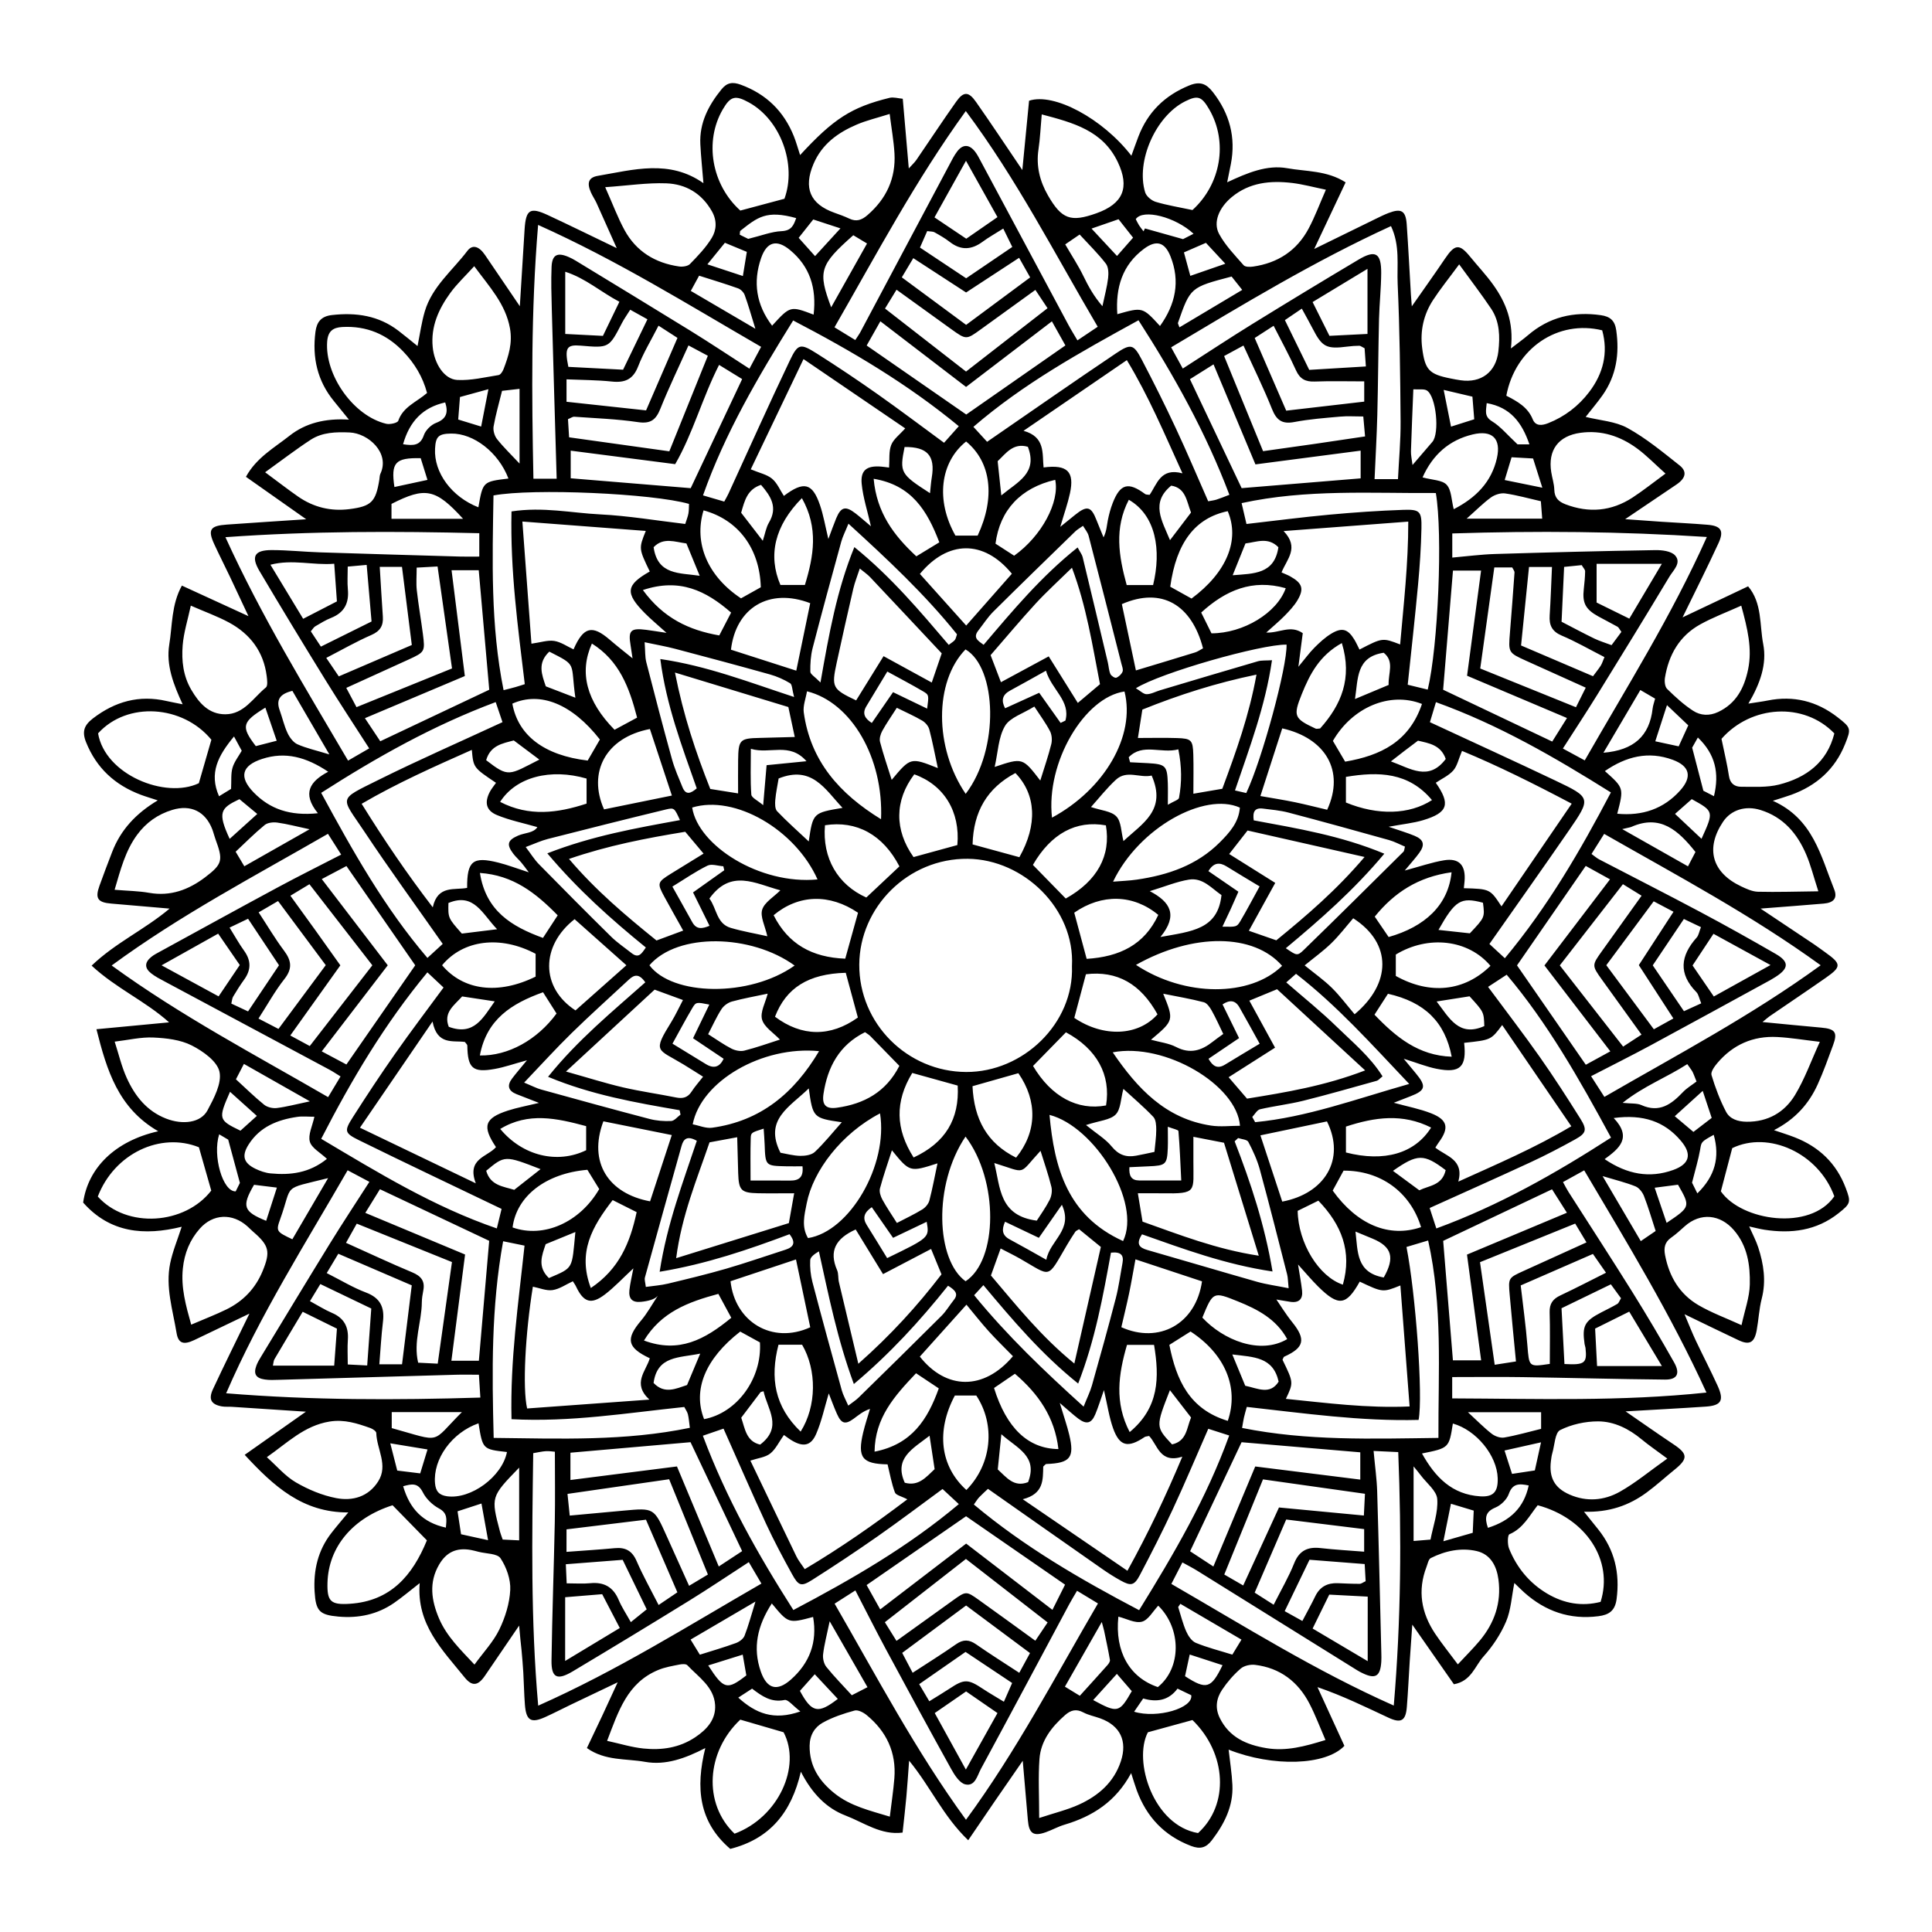 <?xml version="1.0" encoding="UTF-8"?>
<!-- Uploaded to: ICON Repo, www.svgrepo.com, Generator: ICON Repo Mixer Tools -->
<svg fill="#000000" width="800px" height="800px" version="1.1" viewBox="144 144 512 512" xmlns="http://www.w3.org/2000/svg">
 <path d="m281.58 574.79c-3.477 5.102-6.269 9.215-9.074 13.312-1.828 2.664-3.387 2.902-5.406 0.391-5.848-7.254-12.77-13.996-11.875-24.949-2.664 2.074-4.664 3.781-6.82 5.266-4.418 3.047-9.402 4.078-14.691 3.606-5.051-0.449-6.027-1.457-6.34-6.617-0.34-5.672 0.879-10.941 4.434-15.52 1.285-1.66 2.664-3.25 4.492-5.469-12.16 0.059-19.812-7.008-27.453-15.266 5.527-3.894 10.402-7.328 16.223-11.434-7.184-0.473-13.406-0.887-19.633-1.293-0.887-0.059-1.793 0.043-2.656-0.109-2.801-0.516-3.606-1.863-2.344-4.562 2.996-6.441 6.16-12.797 9.664-20.023-5.289 2.539-9.938 4.773-14.59 6.992-2.793 1.328-4.258 0.98-4.723-1.887-1-6.094-2.981-12.18-1.691-18.434 0.66-3.215 1.965-6.297 3.055-9.691-9.938 2.453-19.016 1.625-26.117-6.414 1.293-9.156 8.402-16.301 19.898-18.898-10.598-6.117-13.617-16.105-16.375-27.039 6.769-0.633 12.73-1.203 19.254-1.82-6.289-5.652-13.996-8.98-20.531-15.031 6.32-6.059 13.98-9.496 20.668-15.113-5.398-0.465-10.418-0.906-15.438-1.328-3.606-0.297-4.359-1.363-3.156-4.707 1.074-3.004 2.219-5.992 3.367-8.973 2.258-5.848 6.281-10.207 12.086-13.676-1.852-0.609-3.199-1-4.504-1.488-6.828-2.574-11.738-7.051-14.504-13.945-1.141-2.859-0.465-4.519 1.852-6.305 5.856-4.477 12.23-6.254 19.48-4.594 1.203 0.27 2.41 0.492 4.273 0.871-2.43-5.246-4.434-10.402-3.547-15.836 0.836-5.086 0.543-10.547 3.344-15.621 5.84 2.684 11.094 5.094 17.645 8.098-1.973-4.207-3.41-7.305-4.883-10.395-1.371-2.887-2.828-5.731-4.164-8.633-1.793-3.883-1.133-4.926 3.301-5.238 6.719-0.48 13.449-0.906 21.047-1.414-5.519-3.894-10.562-7.438-15.969-11.246 2.758-5.07 7.516-7.691 11.527-10.867 4.238-3.359 9.48-4.68 15.766-4.289-1.59-1.965-2.75-3.41-3.926-4.84-4.461-5.406-5.84-11.637-4.941-18.465 0.34-2.562 1.496-4.086 4.375-4.41 6.414-0.727 12.363 0.145 17.602 4.156 1.668 1.27 3.266 2.613 5.07 4.062 0.652-3.199 1.059-6.289 1.938-9.234 1.953-6.543 7.336-10.789 11.273-15.996 1.363-1.793 3.106-1.203 4.664 1.082 2.879 4.215 5.738 8.438 9.234 13.59 0.465-7.465 0.855-13.914 1.262-20.355 0.34-5.266 1.438-5.992 6.188-3.781 5.789 2.691 11.52 5.519 18.23 8.742-2.016-4.492-3.664-8.234-5.348-11.949-0.441-0.965-1.066-1.852-1.496-2.828-1.102-2.473-0.66-3.961 1.852-4.383 9.395-1.598 18.906-4.426 27.969 1.945-0.305-3.75-0.652-7.023-0.82-10.316-0.277-5.66 2.156-10.301 5.609-14.555 1.457-1.793 2.93-2.023 5.121-1.219 6.762 2.488 11.398 7.043 14.059 13.668 0.633 1.59 1.082 3.258 1.648 4.977 8.836-9.598 13.59-12.68 23.688-15.164 1.066-0.262 2.301 0.137 3.519 0.238 0.543 6.219 1.039 12.027 1.598 18.465 0.855-0.949 1.531-1.559 2.031-2.285 3.519-5.129 6.93-10.324 10.52-15.395 1.953-2.766 3.293-2.758 5.266 0.059 3.969 5.652 7.777 11.41 12.273 18.043 0.66-6.754 1.227-12.578 1.785-18.363 6.566-2.207 19.516 4.715 27.117 14.574 0.652-1.785 1.234-3.438 1.852-5.062 2.488-6.492 6.965-10.891 13.457-13.551 2.93-1.203 4.57-0.457 6.332 1.812 4.391 5.66 6.078 11.934 4.723 18.992-0.262 1.379-0.559 2.758-0.98 4.848 5.375-2.504 10.527-4.688 15.91-3.731 5.035 0.906 10.527 0.574 15.48 3.75-2.828 5.984-5.449 11.551-8.328 17.652 5.66-2.777 10.977-5.383 16.301-7.981 1.117-0.543 2.234-1.102 3.394-1.547 3.387-1.305 4.57-0.609 4.824 3.004 0.43 6.195 0.746 12.391 1.109 18.586 0.043 0.676 0.102 1.355 0.238 3.141 3.301-4.731 6.109-8.648 8.809-12.652 2.606-3.867 3.809-3.984 6.644-0.508 2.016 2.481 4.231 4.809 6.086 7.398 3.394 4.731 5.527 9.938 4.723 16.926 1.973-1.523 3.301-2.461 4.527-3.512 5.609-4.809 12.078-6.348 19.32-5.305 2.504 0.355 3.707 1.465 4.07 4.012 0.887 6.211 0.023 12-3.629 17.195-1.395 1.98-2.981 3.832-4.477 5.746 3.816 0.949 7.887 1.176 11.105 2.953 4.918 2.715 9.336 6.383 13.77 9.887 2.082 1.641 1.641 3.418-0.805 5.078-4.231 2.879-8.48 5.731-13.602 9.184 3.816 0.27 6.711 0.492 9.605 0.684 4.07 0.27 8.141 0.457 12.211 0.797 3.598 0.297 4.441 1.566 2.918 4.875-2.969 6.449-6.168 12.789-9.52 19.668 5.848-2.766 11.34-5.375 17.367-8.227 3.766 4.453 3.012 10.23 4.004 15.309 1.031 5.324-0.828 10.512-3.926 15.773 2.117-0.34 3.621-0.523 5.113-0.82 6.863-1.379 13.035 0.176 18.527 4.441 3.578 2.785 3.621 3.012 1.98 7.102-2.676 6.688-7.582 11.02-14.27 13.449-1.312 0.473-2.648 0.863-4.875 1.582 10.688 4.781 12.703 14.633 16.242 23.426 0.957 2.359-0.109 3.59-2.742 3.816-5.203 0.449-10.418 0.828-16.75 1.328 5.324 3.555 9.707 6.465 14.082 9.402 1.031 0.695 2.023 1.445 3.039 2.168 4.324 3.082 4.375 3.816 0.188 6.754-4.949 3.461-9.969 6.82-14.945 10.23-0.422 0.289-0.797 0.645-1.852 1.508 5.629 0.543 10.586 1.039 15.555 1.48 3.723 0.328 4.41 1.254 3.141 4.672-1.293 3.496-2.539 7.016-4.078 10.402-2.32 5.094-5.898 9.176-11.57 12.102 2.285 0.777 3.883 1.27 5.441 1.879 6.465 2.504 11.094 6.891 13.566 13.438 1.43 3.773 1.328 4.129-1.914 6.703-5.848 4.629-12.551 5.469-19.668 4.359-1.203-0.188-2.379-0.508-4.004-0.863 0.922 2.098 1.828 3.766 2.402 5.543 1.445 4.441 2.133 8.93 0.922 13.609-0.703 2.734-0.82 5.609-1.336 8.395-0.609 3.266-1.914 3.961-4.797 2.606-4.484-2.106-8.945-4.301-14.32-6.891 1.191 2.816 2.023 4.949 2.996 7.008 1.895 4.012 3.961 7.957 5.789 11.992 1.75 3.867 0.957 5.203-3.191 5.484-6.711 0.457-13.438 0.805-21.219 1.262 4.731 3.258 8.676 6.043 12.695 8.719 3.809 2.531 3.894 3.816 0.32 6.703-2.488 2.004-4.84 4.18-7.414 6.066-4.695 3.461-9.996 5.316-16.613 5.102 1.508 1.871 2.656 3.293 3.793 4.715 4.324 5.434 5.746 11.551 4.84 18.434-0.414 3.141-2.039 4.188-4.832 4.543-7.551 0.965-14.023-1.277-19.633-6.281-0.785-0.703-1.523-1.457-2.633-2.523-0.727 3.656-0.898 7.184-2.191 10.223-1.43 3.352-3.562 6.566-6.008 9.285-2.25 2.512-3.223 6.523-7.82 7.328-3.445-4.941-6.965-9.977-11.027-15.801-0.262 3.699-0.48 6.676-0.676 9.664-0.262 4.062-0.441 8.141-0.77 12.195-0.297 3.621-1.531 4.359-4.867 2.801-6.066-2.828-12.07-5.789-18.812-8.098 2.387 5.203 4.773 10.41 7.133 15.562-4.941 5.223-18.934 5.66-30.68 1.008 0.348 3.148 0.855 6.254 1 9.367 0.262 5.609-2.125 10.301-5.441 14.641-1.523 1.996-3.082 2.438-5.508 1.516-7.125-2.715-11.797-7.684-14.395-14.742-0.473-1.293-0.855-2.625-1.488-4.562-4.086 7.59-10.242 11.461-17.664 13.668-1.691 0.5-3.266 1.395-4.934 1.988-3.316 1.176-4.477 0.348-4.773-3.207-0.398-4.859-0.836-9.707-1.355-15.723-2.953 4.273-5.246 7.582-7.523 10.891-2.184 3.172-4.34 6.363-6.93 10.172-6.644-6.348-9.938-14.117-15.664-21.09-0.262 3.519-0.449 6.508-0.719 9.488-0.27 2.981-0.617 5.949-1.008 9.57-5.66 0.762-10.273-2.656-15.125-4.519-5.035-1.93-8.852-5.789-11.832-11.613-2.523 10.867-8.234 17.797-18.711 20.457-8.336-7.125-9.234-16.164-6.617-26.719-5.324 2.734-10.512 4.629-15.977 3.648-5.035-0.906-10.578-0.211-15.402-3.656 1.457-3.07 2.75-5.754 4.019-8.465 1.277-2.727 2.523-5.457 4.137-8.953-4.527 2.156-8.504 4.055-12.484 5.957-2.242 1.074-4.441 2.227-6.711 3.25-3.781 1.711-5.062 0.938-5.391-3.309-0.219-2.836-0.254-5.68-0.422-8.516-0.109-1.938-0.289-3.875-0.457-5.812-0.215-1.859-0.395-3.746-0.648-6.606zm146.5-174.74c0.828-15.164-12.797-28.309-27.605-28.461-15.875-0.16-28.672 12.871-28.758 28.02-0.086 15.691 12.797 28.418 28.316 28.477 15.082 0.07 28.598-12.863 28.047-28.035zm56.688 114.66c10.75 1.074 21.371 2.512 32.793 2.016-0.836-10.984-1.633-21.438-2.445-32.066-4.656 1.871-4.656 1.871-10.773-1.016-3.578 6.383-5.621 6.644-11.027 1.293-1.719-1.699-3.266-3.57-5.324-5.832 0.43 2.727 0.828 4.789 1.066 6.879 0.27 2.285-0.82 3.352-3.121 3.012-1.82-0.27-3.621-0.617-5.426-0.922 0.363-0.219 0.727-0.449 1.09-0.668 1.609 2.336 3.082 4.789 4.859 6.992 3.656 4.527 3.199 6.738-2.106 9.125-0.238 0.102-0.32 0.551-0.473 0.836 2.934 6.035 2.934 6.035 0.887 10.352zm-27.402-245.27c-4.816-10.562-8.938-20.43-14.742-30-9.242 6.32-17.992 12.312-27.379 18.73 5.832 1.609 4.926 6.016 5.316 9.707 6.32-0.82 8.242 1.102 6.981 6.891-0.582 2.691-1.523 5.305-2.555 8.852 1.793-1.457 2.852-2.32 3.918-3.172 3.172-2.555 4.266-2.277 5.695 1.422 0.594 1.523 1.234 3.019 1.852 4.535 0.828-1.691 0.855-3.113 1.125-4.484 0.312-1.559 0.719-3.113 1.293-4.594 1.996-5.144 4.137-5.711 8.625-2.387 0.238 0.176 0.652 0.117 1.168 0.195 1.973-2.852 2.894-7.277 8.703-5.695zm-174.93 12.773c0.863 11.621 1.641 22.113 2.402 32.371 2.461-0.34 4.332-1 6.051-0.727 1.777 0.277 3.41 1.457 5.102 2.234 2.641-6.035 4.961-6.551 9.605-2.547 2.074 1.785 4.238 3.469 6.035 4.926-0.102-0.66-0.289-2.039-0.516-3.41-0.676-3.984 0-4.68 4.137-4.148 1.566 0.203 3.121 0.465 5.383 0.805-2.359-2.133-4.129-3.59-5.731-5.203-5.316-5.367-5.051-7.465 1.293-11.062-2.93-6.078-2.93-6.078-1.059-10.75-10.656-0.805-21.117-1.609-32.703-2.488zm13.371 201.34c-1.844 0.848-3.539 2.066-5.375 2.336-1.66 0.238-3.469-0.566-5.215-0.906-2.016 12.449-2.777 26.82-1.523 32.277 10.402-0.754 20.914-1.523 32.398-2.352-4.664-4.316-0.855-7.551 0.109-10.953-6.016-2.836-6.434-5.102-2.328-9.969 1.699-2.016 2.981-4.383 4.453-6.594-0.805 0.98-2.625 1.43-4.469 1.609-2.309 0.227-3.309-0.812-3.055-3.133 0.195-1.785 0.633-3.539 1.051-5.746-2.867 2.664-5.027 4.992-7.516 6.898-3.672 2.809-5.688 2.141-7.684-2.09-0.203-0.445-0.508-0.844-0.848-1.379zm264.71-126.57c-10.078-5.324-19.582-10.055-29.07-13.988-0.922 2.184-1.27 4.004-2.32 5.195-1.219 1.371-3.055 2.191-4.629 3.25 3.969 5.68 3.207 7.93-3.336 9.91-2.574 0.777-5.297 1.031-9.156 1.75 2.988 1.031 4.984 1.609 6.879 2.402 2.438 1.023 2.793 2.379 1.227 4.527-1.016 1.406-2.191 2.684-3.844 4.672 4.035-1.074 7.184-2.184 10.418-2.715 4.004-0.66 5.773 1.32 5.441 5.5-0.051 0.617-0.125 1.242-0.195 1.895 6.949 0.203 6.949 0.203 9.977 4.816 6.176-9.027 12.219-17.871 18.609-27.215zm-203.25 202.86c9.496-5.637 18.375-11.832 27.184-18.508-1.539-0.812-3.019-1.09-3.293-1.828-0.887-2.394-1.336-4.941-1.945-7.438-6.746-0.117-8.047-1.777-6.465-8.445 0.5-2.106 1.203-4.172 1.812-6.254-1.922 0.645-3.082 1.699-4.34 2.613-2.227 1.617-3.25 1.328-4.418-1.277-0.812-1.812-1.48-3.68-2.176-5.441-1.125 3.742-1.887 7.406-3.344 10.758-1.379 3.184-3.445 3.496-6.434 1.719-0.703-0.414-1.344-0.922-2.106-1.457-1.32 1.852-2.176 3.758-3.621 4.91-1.293 1.023-3.25 1.211-5.266 1.879 4.07 8.488 8.109 16.953 12.195 25.391 0.516 1.082 1.328 2.039 2.215 3.379zm156.1-123.6c3.547 0.98 6.871 1.598 9.953 2.816 4.332 1.719 4.758 3.875 1.988 7.652-0.305 0.422-0.574 0.871-0.93 1.422 2.867 2.301 7.66 3.121 6.094 9.004 10.402-4.707 20.227-8.895 29.941-14.668-6.289-9.207-12.254-17.941-18.324-26.82-2.953 3.953-2.953 3.953-10.078 4.715 0.711 6.391-1.031 8.125-7.312 6.871-2.664-0.531-5.231-1.582-8.699-2.656 1.445 1.742 2.328 2.809 3.215 3.875 2.844 3.418 2.582 4.527-1.43 6.066-1.434 0.547-2.848 1.113-4.418 1.723zm-273.98 6.609c10.332 4.961 19.965 9.59 30.703 14.742-2.488-6.594 3.098-6.973 5.348-9.598-3.731-5.535-3.039-7.668 3.172-9.684 2.43-0.785 4.969-1.242 8.219-2.031-2.422-0.938-4.188-1.625-5.949-2.32-2.191-0.863-2.574-2.285-1.184-4.129 1.039-1.379 2.176-2.684 3.953-4.848-3.527 0.965-5.984 1.844-8.523 2.293-5.856 1.059-7.195-0.168-7.285-6.195-0.008-0.27-0.355-0.543-0.652-0.957-3.164-0.43-7.328 0.938-8.566-5.406-6.762 9.887-12.789 18.707-19.234 28.133zm117.55-203.69c-5.027 10.512-9.57 20.016-13.98 29.215 2.301 0.965 4.281 1.355 5.637 2.481 1.363 1.133 2.117 3.004 3.133 4.562 5.289-3.996 7.559-3.426 9.547 2.359 0.938 2.715 1.414 5.594 2.25 9.062 0.836-2.227 1.414-3.875 2.074-5.477 1.27-3.055 2.481-3.359 5.144-1.293 1.32 1.023 2.562 2.141 4.062 3.394-0.93-4.098-2.09-7.609-2.445-11.195-0.371-3.68 1.355-4.926 5.195-4.613 0.652 0.051 1.305 0.16 2.055 0.254 0.16-2.168-0.102-4.258 0.566-5.984 0.609-1.559 2.234-2.727 3.715-4.402-8.773-5.984-17.523-11.941-26.953-18.363zm-72.809 136.01c-0.922-1.219-1.414-1.93-1.973-2.582-0.684-0.812-1.508-1.516-2.141-2.359-1.844-2.445-1.516-3.578 1.312-4.797 1.785-0.77 4.078-0.645 5.078-2.242-3.691-1.066-7.336-1.793-10.707-3.191-2.902-1.203-3.336-3.336-1.922-6.094 0.449-0.871 1.109-1.633 1.668-2.453-5.992-4.019-5.992-4.019-6.406-8.727-9.91 4.41-19.676 8.727-29.199 14.285 5.941 9.57 11.918 18.414 18.848 27.438 1.312-6 5.848-4.484 9.105-5.152-0.043-7.152 1.516-8.395 8.285-6.695 2.398 0.598 4.707 1.488 8.051 2.57zm199.49-79.477c1.059 0.473 1.719 0.719 2.328 1.066 3.191 1.785 3.707 3.285 1.871 6.356-0.898 1.488-2.141 2.801-3.367 4.055-1.445 1.473-3.047 2.793-4.898 4.469 3.547 0.152 6.406-2.125 9.691 0.152-0.348 2.684-0.711 5.441-1.16 8.91 1.777-2.141 2.91-3.723 4.266-5.078 1.363-1.363 2.816-2.715 4.461-3.707 2.852-1.719 4.402-1.219 6.102 1.574 0.516 0.848 0.914 1.77 1.363 2.648 6.094-3.156 6.094-3.156 10.773-1.355 0.93-10.707 2.168-21.27 2.156-32.551-11.121 0.848-21.582 1.633-33.039 2.504 4.254 4.434 0.875 7.402-0.547 10.957zm-58.766 220.11c1.117 3.707 1.938 6.035 2.504 8.414 1.457 6.066 0.27 7.523-6.051 7.754-0.262 0.008-0.516 0.414-0.836 0.684-0.109 3.461 0.211 7.211-5.426 8.656 9.656 6.602 18.484 12.629 27.734 18.957 5.578-10.098 10.129-19.734 14.547-30.23-6.008 1.879-6.535-3.156-8.801-5.492-0.531 0.117-0.922 0.109-1.184 0.277-4.426 2.981-6.644 2.488-8.363-2.32-1.039-2.918-1.48-6.059-2.422-10.113-0.914 2.582-1.508 4.543-2.293 6.414-1.031 2.445-2.336 2.766-4.512 1.141-1.387-1.043-2.664-2.246-4.898-4.141zm-138.25-312.2c-1.922 23.047-1.684 45.09-1.242 67.266h6.16c-0.441-15.207-0.887-30.07-1.293-44.938-0.102-3.723-0.211-7.465-0.059-11.188 0.137-3.25 1.523-3.945 4.555-2.625 0.652 0.277 1.277 0.617 1.887 0.988 10.148 6.188 20.32 12.348 30.434 18.594 5.094 3.148 10.09 6.473 15.562 10.004 1.074-2.004 2.016-3.758 3.098-5.789-19.512-11.293-38.121-22.91-59.102-32.312zm0.023 392.41c20.973-9.309 39.676-21.117 59.156-32.348-1.234-2.106-2.25-3.824-3.344-5.688-5.602 3.629-10.598 7.008-15.715 10.164-10.273 6.34-20.59 12.602-30.949 18.789-4.129 2.461-5.68 1.699-5.621-2.867 0.176-12.246 0.625-24.484 0.871-36.723 0.117-6.144 0.023-12.289 0.023-18.617-0.645-0.051-1.516-0.203-2.379-0.152-1.016 0.059-2.016 0.312-3.359 0.531-0.316 22.184-0.688 44.121 1.316 66.91zm-50.5-141.88c-11.223 19.492-23.164 38.227-32.195 59.098 22.91 1.871 44.949 1.82 67.367 1.141-0.152-2.445-0.254-4.129-0.379-6.059-2.336 0-4.266-0.051-6.195 0.008-15.605 0.441-31.219 0.906-46.828 1.344-1.242 0.035-2.504 0.102-3.723-0.086-2.379-0.348-3.039-1.48-2.234-3.672 0.305-0.828 0.762-1.609 1.227-2.359 6.086-10.02 12.137-20.051 18.281-30.027 3.316-5.383 6.812-10.664 10.445-16.324-2.023-1.062-3.684-1.953-5.766-3.062zm271.89 74.383c0.371 4.098 0.848 7.406 0.949 10.715 0.43 14.312 0.746 28.629 1.102 42.941 0.016 0.711 0.035 1.422-0.008 2.133-0.238 3.945-1.539 4.758-4.969 3.098-0.48-0.227-0.957-0.473-1.406-0.754-14.141-8.801-28.285-17.613-42.426-26.406-1.168-0.727-2.394-1.344-3.91-2.184-1.023 1.988-1.879 3.656-2.93 5.695 19.441 11.23 38.137 22.996 58.945 32.234 1.93-22.648 2.074-44.734 1.184-67.172-2.188-0.105-3.922-0.184-6.531-0.301zm20.828-13.93c22.656 0.086 44.66 0.855 67.383-1.547-9.547-20.895-21.047-39.676-32.398-58.887-2.148 1.191-3.801 2.098-5.621 3.106 0.625 1.133 1.008 1.914 1.473 2.633 5.629 8.809 11.332 17.57 16.867 26.438 3.844 6.16 7.551 12.426 11.121 18.746 1.66 2.945 0.797 4.562-2.41 4.527-12.586-0.117-25.16-0.465-37.746-0.652-6.137-0.094-12.281-0.016-18.668-0.016v5.652zm-71.395-272.92c6.492-4.164 12.391-8.074 18.406-11.789 9.352-5.773 18.754-11.477 28.199-17.094 4.453-2.648 6.008-1.719 5.977 3.562-0.023 4.062-0.473 8.117-0.574 12.188-0.203 8.48-0.238 16.969-0.457 25.441-0.145 5.594-0.473 11.188-0.727 17.004h6.203c0.254-5.223 0.734-10.258 0.695-15.285-0.094-12.152-0.227-24.316-0.777-36.449-0.227-4.969 0.676-10.18-1.77-15.328-20.344 9.316-39.176 20.742-58.262 32.125 1.172 2.156 2.019 3.688 3.086 5.625zm111.73 193.02c19.391-11.215 38.906-21.488 57.32-34.887-18.449-13.363-37.934-23.707-57.379-34.816-1.27 2.016-2.269 3.598-3.352 5.324 0.848 0.609 1.371 1.09 1.973 1.406 8.953 4.664 17.969 9.234 26.879 13.98 6.727 3.578 13.379 7.305 19.98 11.113 3.598 2.082 3.488 3.816-0.074 6.094-0.449 0.289-0.898 0.566-1.371 0.828-10.578 5.773-21.141 11.586-31.754 17.309-5.086 2.742-10.266 5.324-15.75 8.16 1.285 2 2.301 3.582 3.527 5.488zm-134.21 134.24c-2.117-1.285-3.707-2.25-5.543-3.359-0.863 1.48-1.496 2.512-2.074 3.578-7.793 14.547-15.539 29.113-23.402 43.629-0.949 1.742-1.531 4.723-4.148 4.098-1.496-0.355-2.844-2.461-3.731-4.07-5.863-10.555-11.613-21.168-17.332-31.797-2.676-4.977-5.203-10.02-8.059-15.531-1.922 1.227-3.613 2.301-5.5 3.512 11.246 19.473 21.453 38.922 34.816 57.27 13.391-18.234 23.52-37.719 34.973-57.328zm-200.72-139.66c-1.242-0.762-2.082-1.336-2.981-1.812-14.523-7.785-29.062-15.547-43.586-23.332-1.254-0.668-2.539-1.32-3.641-2.191-1.785-1.414-1.727-2.902 0.066-4.352 0.684-0.551 1.488-0.965 2.269-1.387 10.426-5.695 20.828-11.434 31.289-17.062 5.418-2.918 10.926-5.652 16.75-8.656-1.262-1.988-2.269-3.57-3.504-5.508-19.43 11.215-39.008 21.453-57.32 34.895 18.449 13.414 38.023 23.672 57.363 34.887 1.195-2.004 2.168-3.621 3.293-5.481zm130.9-198.53c1.973 1.211 3.707 2.277 5.508 3.375 0.645-1 1.066-1.566 1.395-2.191 7.828-14.719 15.648-29.441 23.484-44.152 0.668-1.254 1.293-2.547 2.148-3.664 1.48-1.938 3.207-1.879 4.723 0.086 0.543 0.695 0.957 1.496 1.371 2.277 7.785 14.531 15.562 29.078 23.352 43.609 0.711 1.328 1.516 2.606 2.402 4.121 1.996-1.344 3.562-2.394 5.375-3.606-11.41-19.391-21.445-39.059-34.961-57.168-13.367 18.473-23.641 37.898-34.797 57.312zm-161.41 55.617c9.57 21.016 21.133 39.844 32.5 59.215 2.117-1.227 3.723-2.156 5.602-3.242-4.098-6.383-7.996-12.281-11.703-18.297-5.875-9.52-11.68-19.086-17.375-28.707-2.301-3.883-1.312-5.551 3.234-5.551 4.25 0 8.488 0.465 12.738 0.602 12.391 0.406 24.789 0.754 37.18 1.117 1.699 0.051 3.402 0.008 5.102 0.008v-6.195c-22.305-0.547-44.344-0.59-67.277 1.051zm392.59-0.051c-23.062-1.496-45.219-1.648-67.461-0.938v6.398c3.961-0.348 7.609-0.836 11.266-0.949 14.16-0.43 28.324-0.797 42.492-1.031 1.793-0.035 4.238 0.254 5.281 1.395 1.793 1.973-0.473 3.934-1.488 5.629-6.305 10.496-12.711 20.93-19.152 31.348-2.879 4.656-5.891 9.215-9.09 14.211 2.039 1.102 3.801 2.055 5.797 3.141 11.191-19.551 22.93-38.145 32.355-59.203zm-270.99 230.56c-15.164 1.582-30.145 4.062-45.785 3.234-0.371-15.785 1.82-30.645 3.453-45.996-1.852-0.379-3.641-0.746-5.672-1.16-3.191 17.578-2.953 34.648-2.504 52.117 17.746 0.203 34.836 0.879 51.988-2.676-0.211-1.531-0.27-2.59-0.523-3.598-0.16-0.645-0.594-1.219-0.957-1.922zm10.594-239.94c0.457-0.863 0.82-1.457 1.109-2.082 5.398-11.766 10.68-23.586 16.25-35.266 2.191-4.594 2.828-4.637 7.262-1.836 5.398 3.418 10.707 6.981 15.926 10.656 5.906 4.164 11.68 8.523 17.703 12.941 1.277-1.43 2.523-2.828 3.91-4.391-13.609-11.215-28.324-19.914-43.898-28.02-9.367 15.074-18.035 29.809-23.891 46.352 2.238 0.652 3.871 1.137 5.629 1.645zm-56.379 2.606c8.402-1.277 15.938 0.414 23.461 0.785 7.523 0.371 14.996 1.648 22.578 2.539 0.348-1.109 0.695-1.93 0.848-2.785 0.152-0.836 0.109-1.719 0.152-2.531-9.664-2.777-41.402-4.188-51.812-2.242-0.289 17.137-0.805 34.344 2.676 51.602 1.465-0.371 2.32-0.574 3.156-0.82 0.812-0.227 1.609-0.5 2.461-0.77-1.828-15.199-3.875-30.086-3.519-45.777zm245.09 190.02c16.605-6.078 31.535-14.555 46.293-24.07-8.453-15.621-16.902-30.469-27.648-43.172-1.93 1.262-3.539 2.309-4.934 3.223 4.883 6.594 9.41 12.477 13.676 18.535 3.766 5.356 7.32 10.875 10.801 16.426 1.82 2.91 1.547 3.824-1.395 5.457-3.867 2.141-7.805 4.199-11.816 6.059-8.801 4.078-17.672 8.016-26.742 12.121 0.523 1.664 1.066 3.297 1.766 5.422zm-119.05-208.47c11.664-8.031 22.832-15.836 34.141-23.434 4.004-2.691 4.695-2.438 6.871 1.711 3.121 5.957 6.137 11.992 8.98 18.086 2.981 6.363 5.711 12.848 8.598 19.398 0.828-0.16 1.531-0.227 2.191-0.441 1-0.312 1.965-0.719 3.426-1.277-6.219-16.461-14.59-31.473-24.086-46.25-15.531 8.523-30.492 16.809-43.754 28.242 1.52 1.637 2.703 2.93 3.633 3.965zm114.35 259.21c-15.344 0.398-30.348-1.762-45.531-3.445-0.312 1.152-0.566 1.98-0.754 2.816-0.176 0.805-0.297 1.633-0.492 2.758 17.273 3.461 34.352 2.867 52.031 2.641-0.074-17.68 1.168-34.895-2.727-52.32-2.293 0.684-4.047 1.211-5.738 1.719 2.414 12.258 4.43 39.484 3.211 45.832zm22.859-122.35c11.398-13.684 19.973-28.461 28.098-43.934-14.938-9.352-29.73-17.941-46.359-23.926-0.652 2.141-1.184 3.918-1.598 5.305 11.469 5.332 22.41 10.316 33.277 15.488 9.445 4.492 9.469 4.629 3.547 13.219-6.906 10.02-13.957 19.949-21.055 30.07 1.059 0.984 2.352 2.18 4.09 3.777zm-285.54 3.742c-11.398 13.77-20.102 28.469-28.141 44.117 15.207 9.039 29.789 17.984 46.539 23.746 0.559-2.301 0.988-4.062 1.262-5.172-12.965-6.231-25.449-12.129-37.84-18.23-3.824-1.887-3.883-2.438-1.582-6.059 3.621-5.68 7.328-11.309 11.195-16.816 4.129-5.891 8.488-11.629 12.848-17.562-1.359-1.289-2.629-2.477-4.281-4.023zm73.004 122.8c6.254 16.699 14.59 31.465 23.984 46.191 15.598-8.219 30.398-16.766 43.848-28.07-1.668-1.547-3.031-2.816-4.316-4.004-5.773 4.231-11.426 8.504-17.23 12.566-5.672 3.969-11.441 7.805-17.289 11.512-2.938 1.863-3.641 1.617-5.367-1.523-2.402-4.352-4.746-8.742-6.84-13.254-3.867-8.352-7.523-16.801-11.316-25.297-1.664 0.574-3.309 1.141-5.473 1.879zm-68.941-130.34c-7.168-10.23-14.16-19.82-20.719-29.695-6.289-9.461-7.277-8.32 3.68-13.762 10.738-5.332 21.742-10.148 32.879-15.309-0.531-1.566-1.125-3.316-1.801-5.316-16.664 6.231-31.516 14.617-46.25 24.051 8.438 15.57 16.801 30.457 28.156 43.746 1.711-1.562 2.988-2.738 4.055-3.715zm184.55 176.57c9.215-14.902 17.848-29.629 23.875-46.293-2.133-0.684-3.902-1.254-5.543-1.777-3.199 7.285-6.137 14.301-9.344 21.191-2.758 5.941-5.738 11.789-8.793 17.586-1.473 2.793-2.379 2.938-5.07 1.445-1.699-0.938-3.359-1.988-4.949-3.106-10.012-6.992-20-14.016-30.23-21.199-0.559 0.531-1.473 1.336-2.309 2.207-0.465 0.48-0.805 1.082-1.43 1.945 13.379 11.203 28.137 19.773 43.793 28zm28.453-287.85c7.641-0.871 14.801-1.812 21.988-2.473 6.516-0.602 13.051-1.051 19.582-1.277 4.402-0.152 4.891 0.398 4.797 4.91-0.102 4.941-0.43 9.895-0.887 14.82-0.812 8.758-1.793 17.512-2.75 26.617 1.75 0.422 3.527 0.863 5.305 1.293 2.758-11.484 4.004-41.215 2.148-52.098-17.078 0.117-34.285-1.074-51.473 2.676 0.496 2.106 0.852 3.637 1.289 5.531zm8.109 123.29c-2.887 1.184-5.078 2.09-7.348 3.031 2.352 4.309 4.461 8.16 6.812 12.457-4.258 2.707-8.184 5.215-12.305 7.836 1.852 2.156 3.344 3.883 4.875 5.672 10.359-1.676 20.539-3.352 31.305-7.481-8.148-7.512-15.664-14.434-23.34-21.516zm-35.699-74.105c-0.371 2.371-0.727 4.594-1.184 7.523 3.715 0 7.031-0.086 10.352 0.023 3.824 0.117 4.215 0.523 4.332 4.383 0.102 3.316 0.016 6.637 0.016 10.367 3.09-0.523 5.457-0.93 7.668-1.312 3.691-9.926 7.133-19.531 9.055-30.254-10.695 2.211-20.523 5.352-30.238 9.27zm-152.75 95.922c5.977 1.676 10.527 3.133 15.164 4.207s9.379 1.734 14.059 2.676c1.785 0.355 3.062-0.008 4.078-1.582 0.828-1.285 1.863-2.438 3.031-3.934-1.965-1.227-3.562-2.258-5.195-3.25-6.922-4.199-8.277-3.09-3.184-11.324 1.082-1.75 1.938-3.648 3.047-5.746-2.809-1.031-5.051-1.852-7.508-2.75-7.676 7.098-15.191 14.035-23.492 21.703zm31.066-37.355c-1.871-3.359-3.445-6.117-4.961-8.91-1.996-3.672-1.922-3.91 1.77-6.203 2.785-1.727 5.578-3.438 8.59-5.289-1.844-2.199-3.309-3.934-4.859-5.781-10.344 1.691-20.48 3.641-30.805 7.195 7.109 8.363 15.039 15.031 23.188 21.613 2.238-0.832 4.363-1.617 7.078-2.625zm65.871-65.734c0.965-2.828 1.742-5.121 2.641-7.734-6.363-6.777-12.652-13.5-18.965-20.184-0.703-0.746-1.574-1.328-2.75-2.301-0.668 2.047-1.32 3.648-1.711 5.316-1.516 6.535-2.981 13.074-4.402 19.625-1.422 6.559-1.168 7.008 5.144 10.012 2.371-3.816 4.738-7.652 7.269-11.723 4.504 2.469 8.355 4.578 12.773 6.988zm44.812 149.58c-2.293-1.871-4.062-3.309-5.773-4.707-0.457 0.297-0.828 0.422-1 0.676-0.785 1.176-1.539 2.371-2.258 3.598-5.34 9.133-3.984 8.32-12.406 3.519-1.609-0.914-3.273-1.719-5.121-2.684-1 2.777-1.762 4.91-2.574 7.152 6.777 7.965 13.211 16.09 22.105 23.34 2.481-10.887 4.766-20.977 7.027-30.895zm-0.23-149.14c-2.016-10.344-3.555-20.547-7.43-30.863-3.598 3.527-6.762 6.391-9.633 9.512-4.062 4.426-7.922 9.047-11.926 13.652 0.938 2.453 1.801 4.707 2.742 7.168 4.316-2.328 8.312-4.484 12.66-6.84 2.691 4.309 5.113 8.176 7.711 12.332 1.957-1.645 3.699-3.117 5.875-4.961zm-64.039 180.09c8.566-7.574 15.641-15.336 22.039-23.695-0.957-2.328-1.793-4.383-2.758-6.727-4.332 2.269-8.328 4.359-12.738 6.668-2.606-4.266-4.949-8.09-7.246-11.832-5.305 2.394-7.133 5.703-4.926 10.773 0.406 0.938 0.238 2.106 0.473 3.133 1.652 7.004 3.328 14.012 5.156 21.68zm88.793-60.145c0 2.598 0.008 4.527 0 6.449-0.043 8.125 1.133 8.676-8.285 8.523-2.066-0.035-4.121-0.008-6.434-0.008 0.492 2.938 0.855 5.164 1.242 7.516 9.875 3.504 19.5 7.305 30.805 9.031-3.25-10.562-6.246-20.285-9.215-29.934-2.731-0.539-4.938-0.969-8.113-1.578zm45.363-74.156c-11.113-2.512-21.09-4.773-31.008-7.016-1.828 2.336-3.293 4.215-4.867 6.231 4.188 2.633 8.031 5.035 12.203 7.652-2.488 4.512-4.672 8.473-6.992 12.688 2.727 0.949 5.027 1.75 7.277 2.531 8.152-6.656 15.914-13.293 23.387-22.086zm-182.75-48.875c2.234 11.34 5.508 21.141 9.359 30.848 2.394 0.379 4.594 0.734 7.371 1.176 0-3.199-0.035-6.008 0.008-8.828 0.074-5.398 0.457-5.762 5.723-5.875 2.938-0.059 5.863-0.152 9.285-0.246-0.652-3.019-1.152-5.383-1.699-7.938-9.852-2.992-19.449-5.91-30.047-9.137zm9.16 124.5c-3.387 9.902-7.371 19.379-8.844 30.695 10.629-3.309 20.227-6.297 29.867-9.293 0.48-2.727 0.898-5.051 1.406-7.906-3.578 0-6.566 0.051-9.555-0.008-4.504-0.102-5.129-0.754-5.281-5.297-0.102-3.098-0.168-6.188-0.262-9.547-2.703 0.492-4.769 0.871-7.332 1.355zm127.98-247.07c7.523-6.828 9.488-18.027 4.434-26.699-1.996-3.438-3.031-3.773-6.371-2.106-7.754 3.859-13.117 15.844-10.598 24.113 0.32 1.051 1.684 2.184 2.801 2.523 2.957 0.891 6.027 1.383 9.734 2.168zm140.2 140.14c0.777 3.793 1.523 6.805 1.98 9.859 0.305 2.023 1.559 2.836 3.234 2.836 3.352-0.008 6.84 0.227 10.027-0.574 7.254-1.836 12.746-5.914 14.668-13.559-8.102-8.414-22.082-7.481-29.91 1.438zm-425.84 39.996c3.562 0.297 6.406 0.32 9.164 0.812 5.644 1 10.477-0.828 14.801-4.106 4.695-3.562 4.816-4.519 2.734-10.199-0.305-0.828-0.5-1.699-0.812-2.523-1.828-4.731-5.68-6.644-10.598-5.152-3.816 1.16-6.93 3.336-9.336 6.617-3.102 4.234-4.356 9.137-5.953 14.551zm245.02 245.99c4.215-1.387 7.488-2.168 10.504-3.539 5.144-2.336 9.266-5.848 11.137-11.477 1.777-5.367-0.145-9.453-5.441-11.383-1.496-0.543-3.113-0.848-4.504-1.582-1.879-1-3.309-0.617-4.816 0.695-3.578 3.133-6.441 6.805-6.805 11.629-0.352 4.875-0.074 9.809-0.074 15.656zm-149.65-40.656c2.352-3.242 4.984-6.008 6.574-9.277 1.574-3.242 2.734-6.965 2.902-10.527 0.137-2.793-1.008-6.008-2.582-8.379-0.855-1.277-3.781-1.184-5.789-1.699-0.684-0.176-1.363-0.363-2.055-0.492-3.809-0.676-6.5 0.566-8.43 3.883-2.758 4.731-2.039 9.48-0.035 14.227 2.051 4.82 5.731 8.324 9.414 12.266zm82.141-388.46c3.301-9.074-1.008-20.914-9.438-25.535-3.606-1.98-4.859-1.648-6.879 1.812-5 8.539-2.969 20.023 4.629 26.852 3.758-1.004 7.414-1.984 11.688-3.129zm-46.996 408.67c3.469 0.754 6.535 1.719 9.656 2.031 4.816 0.492 9.488-0.176 13.691-2.981 3.121-2.082 5.519-4.746 5.273-8.566-0.305-4.789-4.383-7.371-7.356-10.527-0.355-0.379-1.387-0.32-2.047-0.188-1.887 0.379-3.832 0.695-5.602 1.422-8.293 3.391-10.645 11.055-13.617 18.809zm-90.172-75.18c2.648 2.371 4.867 5.027 7.676 6.668 3.285 1.914 6.981 3.461 10.688 4.18 4.324 0.836 8.531-0.32 11.137-4.418 2.75-4.316-0.391-8.547-0.5-12.84-0.008-0.457-0.938-1.082-1.559-1.305-3.477-1.227-6.848-2.352-10.801-1.727-6.731 1.082-11.207 5.66-16.641 9.441zm-0.457-261.01c3.598 2.664 6.117 4.621 8.734 6.441 4.106 2.852 8.699 3.961 13.641 3.324 5.805-0.746 6.941-1.945 7.894-7.793 0.086-0.523 0.066-1.102 0.277-1.566 2.606-5.535-3.207-10.738-8.148-10.953-3.606-0.152-7.211-0.074-10.293 1.914-3.949 2.57-7.68 5.457-12.105 8.633zm55.414-54.613c-2.359 2.613-4.594 4.688-6.348 7.102-3.07 4.223-5.188 8.887-4.656 14.328 0.43 4.434 3.062 8.539 6.5 8.719 3.621 0.195 7.32-0.719 10.961-1.293 0.516-0.086 1.066-0.938 1.305-1.559 1.336-3.477 2.422-6.898 1.711-10.832-1.176-6.488-5.441-10.98-9.473-16.465zm298.5 353.97c3.469-10.984-3.824-22.156-16.672-25.609-2.176 2.727-3.832 6.137-7.488 7.691-0.508 0.219-0.551 2.656-0.102 3.781 2.047 5.07 5.391 9.156 10.141 11.969 4.465 2.633 9.188 3.43 14.121 2.168zm-373.61-264.01c-0.785 3.699-1.879 7.082-2.156 10.535-0.32 4.047 0.125 8.098 2.293 11.781 2.074 3.527 4.656 6.484 9.012 6.473 4.949-0.008 7.398-4.383 10.75-7.102 0.543-0.441 0.34-2.016 0.211-3.031-0.812-6.465-4.367-11.137-9.969-14.176-3.098-1.668-6.449-2.863-10.141-4.481zm62.609-56.355c-1.133-4.281-3.301-7.836-6.269-10.953-4.41-4.621-9.75-6.879-16.18-6.535-2.523 0.137-3.816 1.141-4.019 3.852-0.66 8.895 6.957 19.734 15.641 21.793 0.988 0.238 2.996-0.211 3.199-0.797 1.273-3.703 4.836-4.953 7.629-7.359zm372.94 212.89c-4.188-11.484-17.441-17.434-27.055-12.77-1.051 3.996-2.016 7.66-3.012 11.449 5.465 7.863 23.676 10.598 30.066 1.32zm-99.773 124.04c2.191-2.352 4.07-4.215 5.762-6.231 3.945-4.695 5.824-10.121 5-16.266-0.465-3.539-2.074-6.676-5.762-7.531-4.164-0.957-8.336-0.066-12.16 1.852-0.617 0.312-0.828 1.508-1.141 2.328-2.422 6.305-1.387 12.203 2.277 17.703 1.77 2.644 3.781 5.125 6.023 8.145zm95.938-164.98c-4.332-0.508-7.805-1.102-11.289-1.277-6.391-0.34-11.746 2.023-15.887 6.914-0.754 0.887-1.785 2.328-1.539 3.164 1.008 3.336 2.242 6.652 3.859 9.734 1.008 1.914 3.106 2.613 5.441 2.641 5.672 0.066 10.055-2.504 12.832-7.074 2.598-4.293 4.297-9.117 6.582-14.102zm-40.426 110.44c-2.859-2.125-4.898-3.512-6.797-5.086-3.367-2.793-7.262-4.758-11.527-4.773-3.402-0.008-7.074 0.797-10.078 2.309-1.371 0.695-1.445 3.977-2.066 6.094-0.195 0.676-0.289 1.387-0.371 2.082-0.551 4.375 0.93 7.152 4.934 8.91 4.519 1.988 9.164 1.582 13.277-0.719 4.234-2.375 8.031-5.566 12.629-8.816zm-90.48-336.26c-3.367-0.695-6.109-1.445-8.902-1.785-5.762-0.684-11.316-0.176-16.047 3.742-3.316 2.742-5.035 6.652-3.344 9.773 1.648 3.047 4.18 5.637 6.492 8.277 0.43 0.492 1.684 0.48 2.504 0.363 6.559-0.938 11.613-4.223 14.734-10.098 1.652-3.098 2.879-6.422 4.562-10.273zm-115.6-20.082c-3.359 1.066-6.137 1.711-8.719 2.816-4.992 2.133-9.242 5.172-11.477 10.453-2.684 6.356-0.914 10.605 5.543 12.914 1.328 0.473 2.676 0.949 3.953 1.559 1.863 0.879 3.266 0.406 4.789-0.906 5.035-4.34 7.559-9.758 7.184-16.383-0.199-3.336-0.801-6.644-1.273-10.453zm-41.105 455.75c11.637-4.316 17.754-17.832 12.992-26.879-4.098-1.191-7.734-2.25-11.477-3.344-9.031 8.5-9.91 22.242-1.516 30.223zm-81.535-77.734c-3.352-3.426-6.231-6.363-9.098-9.301-10.527 3.352-16.977 11.02-17.246 20.508-0.137 4.941 0.82 5.934 5.898 5.602 10.867-0.695 16.648-7.531 20.445-16.809zm238.13 52.906c-1.496-3.453-2.676-6.602-4.207-9.57-3.019-5.863-7.805-9.531-14.445-10.344-1.242-0.152-2.918 0.211-3.824 1-1.852 1.598-3.512 3.512-4.883 5.551-1.531 2.277-1.98 4.816-0.652 7.523 2.539 5.172 7.117 7.125 12.348 7.996 5.195 0.871 10.145-0.434 15.664-2.156zm110.19-300.61c-3.894 1.75-7.539 3.113-10.91 4.984-5.477 3.047-8.328 8.059-9.316 14.133-0.152 0.957-0.016 2.371 0.582 2.953 2.141 2.098 4.391 4.172 6.906 5.797 1.945 1.262 4.289 1.406 6.617 0.312 4.809-2.277 6.914-6.391 7.93-11.273 1.156-5.539-0.172-10.863-1.809-16.906zm-225.64 320.92c0.422-3.547 0.938-6.848 1.203-10.172 0.543-6.856-2.09-12.414-7.336-16.73-0.863-0.711-2.309-1.465-3.215-1.211-2.879 0.785-5.773 1.75-8.379 3.184-2.184 1.203-3.488 3.316-3.527 6.117-0.066 5.449 2.555 9.402 6.594 12.637 4.234 3.402 9.402 4.57 14.66 6.176zm40.258-451.11c-0.305 3.387-0.422 6.363-0.863 9.293-0.66 4.418 0.363 8.445 2.523 12.195 3.641 6.312 6.035 7.133 12.812 4.723 7.102-2.523 8.895-6.82 5.68-13.582-3.988-8.371-11.832-10.43-20.152-12.629zm-245.68 245.73c1.082 3.352 1.836 6.637 3.207 9.641 2.156 4.746 5.281 8.75 10.418 10.75 4.41 1.719 9.199 1.141 10.977-2.191 1.691-3.172 3.832-7.16 3.172-10.223-0.602-2.777-4.375-5.457-7.363-6.973-2.988-1.516-6.719-1.938-10.164-2.098-3.289-0.148-6.617 0.664-10.246 1.094zm368.8-171.18c2.981 1.523 5.703 3.062 7 6.254 0.754 1.871 2.473 1.668 4.098 1.023 4.391-1.734 8.039-4.543 10.867-8.262 3.715-4.883 5.086-10.352 3.445-16.344-11.684-2.863-23.039 4.703-25.41 17.328zm-348.52 246.18c3.504-1.508 6.484-2.641 9.328-4.035 4.441-2.176 7.703-5.559 9.605-10.18 2.117-5.137 1.719-6.762-2.496-10.395-0.531-0.457-1.023-0.973-1.547-1.445-3.945-3.539-9.105-3.359-12.617 0.617-2.633 2.981-4.07 6.516-4.484 10.535-0.531 5.07 0.773 9.773 2.211 14.902zm431.21-114.84c-1.312-4.055-2.031-6.981-3.199-9.715-2.379-5.602-6.094-9.969-12.152-11.84-3.984-1.234-7.805-0.008-9.902 3.121-4.715 7.051-2.969 13.43 4.746 17.105 1.43 0.676 3.004 1.414 4.527 1.445 5.043 0.121 10.105-0.047 15.98-0.117zm-20.355 114.97c0.855-3.969 2.117-7.356 2.191-10.773 0.117-5.113-0.602-10.207-4.207-14.395-3.648-4.231-8.871-4.715-12.992-1.066-1.184 1.051-2.352 2.148-3.656 3.055-1.719 1.203-1.965 2.727-1.598 4.637 1.09 5.68 3.859 10.324 8.852 13.246 3.465 2.019 7.289 3.418 11.41 5.297zm-435.61-34.082c7.719 8.59 23.078 7.457 30.07-1.574-1.125-3.961-2.168-7.602-3.273-11.484-10.148-4.086-22.395 1.617-26.797 13.059zm415.46-191.59c-2.844-2.539-5.043-4.84-7.574-6.688-4.41-3.223-9.387-4.883-14.953-4.121-5.863 0.805-8.676 4.578-7.754 10.41 0.246 1.566 0.77 3.113 0.812 4.68 0.051 2.133 1.133 3.156 2.969 3.859 6.219 2.371 12.172 1.844 17.738-1.77 2.809-1.828 5.434-3.934 8.762-6.371zm-280.99-75.898c2.074 4.656 3.359 8.141 5.121 11.367 3.09 5.66 8.125 8.727 14.445 9.641 0.938 0.137 2.32-0.051 2.902-0.652 2.09-2.148 4.223-4.359 5.762-6.898 1.27-2.09 1.445-4.578 0.059-7.043-2.684-4.773-6.922-7.246-12.094-7.438-5.043-0.188-10.129 0.602-16.195 1.023zm226.31 20.453c-2.793 3.793-5.019 6.535-6.93 9.469-2.488 3.824-3.453 8.125-2.879 12.668 0.746 5.863 1.844 6.981 7.602 8.117 0.863 0.168 1.734 0.348 2.606 0.465 5.406 0.777 9.359-2.156 9.988-7.652 0.441-3.902 0.379-7.871-1.895-11.289-2.516-3.762-5.301-7.375-8.492-11.777zm-334 137.5c1.152-3.969 2.199-7.617 3.324-11.52-7.582-9.215-22.316-10.215-30.027-1.691 1.855 10.957 17.816 17.449 26.703 13.211zm263.32 248.27c-4.199 1.152-7.863 2.156-11.816 3.242-3.961 7.617 1.445 24.688 13.297 26.711 8.328-7.535 7.59-21.145-1.48-29.953zm-132.97-326.46c4.527-9.613 9.031-19.152 13.633-28.91-2.141-1.32-4.035-2.481-6.117-3.758-4.492 8.852-6.922 18.16-11.629 26.305-9.547-1.234-18.566-2.394-27.691-3.578v7.32c10.812 0.895 21.336 1.758 31.805 2.621zm199.4 53.418c9.707 4.613 19.137 9.09 28.91 13.734 1.191-1.902 2.387-3.801 3.91-6.238-9.098-3.852-17.797-7.523-26.48-11.207 1.285-9.648 2.473-18.566 3.715-27.867h-7.449c-0.879 10.648-1.734 21.035-2.606 31.578zm-199.45 199.41c-10.867 0.949-21.371 1.871-31.828 2.785v7.234c9.539-1.211 18.762-2.387 28.234-3.59 3.75 8.973 7.328 17.535 11.078 26.508 2.562-1.684 4.418-2.902 6.195-4.07-4.719-9.961-9.188-19.398-13.68-28.867zm95.91 44.43c1.32-2.641 2.328-4.637 3.344-6.676-8.996-6.219-17.695-12.23-26.234-18.129-8.836 6.109-17.535 12.129-26.355 18.23 1.227 2.199 2.32 4.164 3.606 6.457 7.777-5.957 15.176-11.621 22.773-17.441 7.684 5.894 14.953 11.48 22.867 17.559zm-152-66.02c0.922-10.766 1.828-21.277 2.734-31.777-9.562-4.519-19.117-9.031-28.953-13.676-1.285 2.082-2.453 3.969-3.875 6.269 9.113 3.809 17.703 7.387 26.438 11.035-1.254 9.691-2.422 18.762-3.629 28.156 2.602-0.008 4.812-0.008 7.285-0.008zm-41.641-81.984c2.523 1.344 4.621 2.461 6.535 3.477 6.305-9.09 12.262-17.672 18.238-26.285-5.957-8.59-11.984-17.289-18.23-26.305-2.098 1.109-4.062 2.148-6.535 3.453 5.957 7.785 11.621 15.191 17.484 22.852-5.863 7.66-11.543 15.059-17.492 22.809zm303.5 53.859c8.902-3.731 17.512-7.336 26.48-11.094-1.496-2.359-2.766-4.359-3.945-6.211-10.004 4.738-19.406 9.199-28.844 13.668 0.855 10.512 1.719 21.023 2.582 31.66h7.481c-1.246-9.32-2.441-18.246-3.754-28.023zm-155.46-247.34c-1.344 2.379-2.512 4.441-3.629 6.422 9.148 6.34 17.848 12.375 26.387 18.289 8.742-6.094 17.41-12.129 26.277-18.312-1.219-2.168-2.293-4.086-3.578-6.383-7.879 6.027-15.266 11.672-22.75 17.383-7.789-5.965-15.074-11.551-22.707-17.398zm99.398 37.926c-3.742-8.93-7.328-17.5-11.105-26.508-2.445 1.531-4.332 2.715-6.254 3.926 4.695 9.91 9.227 19.449 13.703 28.875 10.547-0.863 20.922-1.719 31.535-2.59v-7.348c-9.293 1.215-18.207 2.383-27.879 3.644zm-11.148 292.07c3.852-9.199 7.438-17.766 11.094-26.508 9.648 1.211 18.812 2.352 27.836 3.477v-7.227c-10.801-0.914-21.148-1.793-31.457-2.676-4.519 9.582-9.031 19.125-13.641 28.895 1.82 1.203 3.578 2.344 6.168 4.039zm-191.9-232.35c-0.949-10.781-1.871-21.258-2.785-31.668h-7.203c1.191 9.488 2.344 18.68 3.519 28.039-9.023 3.809-17.551 7.406-26.48 11.164 1.691 2.539 2.93 4.391 4.07 6.117 9.871-4.656 19.297-9.117 28.879-13.652zm290.58 46.691c-6.34 9.164-12.348 17.867-18.211 26.355 6.102 8.809 12.121 17.5 18.23 26.336 2.148-1.176 4.121-2.25 6.5-3.555-5.957-7.762-11.621-15.148-17.461-22.766 5.883-7.719 11.5-15.098 17.375-22.816-2.449-1.363-4.269-2.363-6.434-3.555zm-91.625 68.863c-0.812-10.801-19.871-22.113-33.727-19.465 6.516 9.562 13.988 17.594 26.059 19.414 2.488 0.375 5.078 0.051 7.668 0.051zm-30.609-115.09c-10.613 1.516-20.871 18.762-19.211 33.43 13.914-7.496 22.18-21.699 19.211-33.43zm-64.516 33.852c0.695-16.223-7.836-30.977-19.625-33.902-0.312 1.887-1.102 3.824-0.855 5.609 1.793 12.926 9.512 21.559 20.48 28.293zm67.562 38.602c12.922 8.555 30.281 8.555 38.719 0.246-7.449-8.59-23.504-8.809-38.719-0.246zm-45.133-45.328c9.062-11.891 8.242-33.438-0.043-38.277-8.312 8.547-8.293 26.039 0.043 38.277zm-72.48 3.629c1.566 10.062 17.898 20.516 33.219 19.051-5.883-13.191-21.887-22.52-33.219-19.051zm30.695 114.1c11.105-1.762 21.293-19.406 19.086-33.047-10.25 5.348-17.754 15.234-19.43 23.832-0.613 3.113-1.441 6.203 0.344 9.215zm2.93-49.543c-15.082-1.473-31.281 7.957-33.488 19.391 1.711 0.32 3.488 1.125 5.121 0.906 12.906-1.762 21.773-9.184 28.367-20.297zm80.57 50.332c4.949-10.273-7.566-30.355-19.5-33.438 1.277 14.113 4.773 26.758 19.5 33.438zm-2.652-95.246c2.234-0.188 4.281-0.246 6.289-0.543 8.25-1.203 15.91-3.793 21.969-9.852 2.59-2.59 5.062-5.332 5.34-9.227-9.316-4.211-26.742 5.277-33.598 19.621zm-122.87 22.156c6.035 8.098 26.438 8.605 38.48 0.074-11.531-8.367-31.008-8.758-38.48-0.074zm83.77 45.398c-8.656 12.855-7.793 32.762 0.016 38.34 8.559-5.613 8.82-26.68-0.016-38.34zm73.586 118.96c3.234-7.059 6.305-13.754 9.48-20.668 7.59 0.719 14.895 1.414 22.496 2.133 0.109-2.277 0.188-3.801 0.289-5.762-9.141-1.293-17.992-2.539-27.023-3.816-3.496 8.582-6.805 16.723-10.258 25.211 1.621 0.938 3.094 1.793 5.016 2.902zm-141.86-2.902c-3.562-8.75-6.879-16.902-10.273-25.246-9.176 1.32-17.867 2.574-26.938 3.883 0.219 2.156 0.391 3.793 0.594 5.746 5.137-0.473 9.707-0.887 14.27-1.312 8.059-0.746 8.059-0.746 11.434 6.769 1.93 4.289 3.859 8.574 5.926 13.152 1.977-1.191 3.305-1.988 4.988-2.992zm-93.125-229.86c8.625-3.496 16.773-6.797 25.312-10.258-1.285-9.09-2.547-17.926-3.832-27.023-2.039 0.109-3.562 0.195-5.535 0.305 0 2.191-0.176 4.121 0.035 6.016 0.43 3.859 1.109 7.684 1.609 11.535 0.609 4.707 0.531 4.824-3.781 6.805-5.426 2.488-10.859 4.941-16.52 7.516 0.984 1.863 1.711 3.234 2.711 5.106zm-17.52 49.973c2.531 3.496 4.621 6.363 6.688 9.25 2.156 3.004 4.289 6.027 6.551 9.199-4.492 6.297-8.777 12.289-13.27 18.594 1.996 1.082 3.488 1.887 5.164 2.793 5.644-7.277 11.043-14.242 16.586-21.395-5.644-7.277-11.062-14.25-16.672-21.488-1.645 0.992-3.102 1.863-5.047 3.047zm160.62 197.48c5.195-3.731 10.09-7.254 14.988-10.758 3.453-2.473 3.488-2.488 6.898-0.059 4.883 3.488 9.734 7.023 14.91 10.773 1.203-1.777 2.141-3.191 3.258-4.848-7.348-5.711-14.438-11.223-21.648-16.824-7.312 5.703-14.27 11.137-21.488 16.766 1.094 1.742 1.988 3.188 3.082 4.949zm158.43-284.48c-1.254 8.996-2.488 17.832-3.731 26.785 8.77 3.547 16.902 6.84 25.371 10.266 0.914-1.828 1.66-3.316 2.59-5.188-5.578-2.512-10.723-4.816-15.859-7.152-4.672-2.125-4.656-2.133-4.223-7.488 0.422-5.281 0.836-10.562 1.203-15.844 0.035-0.449-0.398-0.922-0.602-1.371-1.457-0.008-2.828-0.008-4.75-0.008zm-161.47-68.609c7.234 5.629 14.176 11.027 21.473 16.699 7.195-5.594 14.25-11.078 21.598-16.789-1.117-1.684-2.039-3.07-3.223-4.848-5.086 3.672-9.793 7.074-14.496 10.477-3.824 2.758-3.832 2.766-7.812-0.086-4.731-3.394-9.445-6.805-14.488-10.445-1.137 1.844-2.019 3.301-3.051 4.992zm127.22 33.887c-0.176-1.988-0.312-3.469-0.473-5.281-2.285 0-4.231-0.145-6.144 0.035-4.055 0.363-8.141 0.668-12.129 1.43-3.273 0.625-4.746-0.5-5.941-3.496-2.219-5.559-4.883-10.941-7.539-16.773-1.953 1.059-3.438 1.863-5.129 2.785 3.539 8.641 6.922 16.918 10.324 25.211 4.918-0.695 9.301-1.293 13.676-1.93 4.352-0.629 8.684-1.289 13.355-1.98zm-270.06 213.71c6.231 2.793 11.824 5.434 17.527 7.812 2.336 0.973 3.453 2.285 2.953 4.824-0.203 1.039-0.379 2.098-0.391 3.156-0.035 5.238-2.293 10.359-0.973 15.969 1.711 0.086 3.223 0.16 5.188 0.262 1.285-9.191 2.531-18.027 3.773-26.93-8.742-3.527-16.891-6.812-25.23-10.18-0.961 1.707-1.723 3.07-2.848 5.086zm343.32-55.18c-3.664-5.078-7.074-9.793-10.461-14.523-2.742-3.832-2.727-3.844 0.109-7.793 3.375-4.707 6.738-9.41 10.375-14.496-1.922-1.184-3.336-2.066-4.949-3.055-5.711 7.348-11.195 14.395-16.73 21.523 5.746 7.371 11.145 14.293 16.789 21.523 1.707-1.125 3.106-2.039 4.867-3.18zm-42.801 60.309c1.312 9.164 2.582 18 3.894 27.184 2.234-0.348 3.707-0.582 5.637-0.879-0.582-6.117-1.168-11.898-1.668-17.695-0.391-4.453-0.34-4.461 3.699-6.297 5.426-2.461 10.852-4.918 16.656-7.559-1.211-2.023-2.074-3.453-2.996-4.984-8.43 3.418-16.43 6.664-25.223 10.23zm-214.84-214.89c3.496-8.684 6.777-16.832 10.207-25.32-1.734-0.93-3.207-1.719-5.129-2.742-2.625 5.848-5.231 11.23-7.449 16.773-1.176 2.938-2.574 4.055-5.926 3.555-5.578-0.828-11.246-1.023-16.883-1.43-0.457-0.035-0.949 0.355-1.676 0.645 0.094 1.516 0.188 3.039 0.297 4.809 8.898 1.238 17.453 2.43 26.559 3.711zm119.79 232.12c9.988 4.477 19.734-0.836 21.379-12.152-5.746-1.902-11.527-3.809-17.637-5.832-0.602 3.223-1.082 6.129-1.684 9.012-0.613 2.93-1.332 5.824-2.059 8.973zm21.648-179.91c-2.981-11.477-10.883-16.352-21.512-11.715 1.219 5.762 2.445 11.543 3.723 17.57 5.348-1.617 10.527-3.164 15.691-4.766 0.656-0.199 1.242-0.633 2.098-1.09zm-140.76 39.016c-2.023-6.109-3.926-11.891-5.824-17.629-11.703 2.227-16.535 11.469-12.152 21.293 5.766-1.176 11.598-2.359 17.977-3.664zm161.75-17.805c-1.953 6.066-3.824 11.848-5.789 17.934 3.324 0.582 6.246 1.039 9.133 1.633 2.894 0.602 5.754 1.344 8.566 2.004 4.769-10.391-0.535-19.016-11.91-21.57zm-125.08 158.72c-1.285-6.129-2.531-12.027-3.781-17.977-6.094 2.031-11.73 3.902-17.348 5.773 1.141 10.715 10.992 16.824 21.129 12.203zm29.055-199.65c4.215 4.695 8.184 9.125 12.273 13.684 4.106-4.656 8.125-9.215 12.102-13.734-7.5-9.133-17.039-8.852-24.375 0.051zm-71.504 166.27c1.973-6.027 3.859-11.773 5.754-17.562-6.356-1.277-12.297-2.473-18.129-3.641-4.106 10.93 1.387 19.164 12.375 21.203zm186.71-49.574c9.672-8.082 10.055-18.73-0.371-25.441-1.836 2.125-3.664 4.535-5.812 6.625-2.117 2.066-4.555 3.809-7.059 5.863 2.613 2.125 5.07 3.852 7.184 5.926 2.141 2.102 3.945 4.539 6.059 7.027zm-144.27-108.94c-10.891-4.172-19.703 1.227-21.004 12.324 5.738 1.844 11.5 3.699 17.309 5.559 1.273-6.203 2.449-11.891 3.695-17.883zm-48.715 95.953c-4.664-4.148-9.215-8.199-13.727-12.211-8.973 7.031-9.09 18.102 0.238 24.18 4.469-3.953 8.918-7.906 13.488-11.969zm102.44 103.61c-2.269-2.328-4.426-4.402-6.422-6.617-2.055-2.285-3.953-4.707-5.898-7.043-4.375 4.875-8.379 9.328-12.355 13.762 6.945 8.805 16.906 9.082 24.676-0.102zm-17.203-18.684c-7.457 9.344-15.367 18-24.957 26.051-4.391-11.898-6.668-23.434-9.266-35.156-1.176 0.695-2.258 1.488-2.301 2.336-0.094 1.922 0.102 3.926 0.582 5.781 2.512 9.59 5.137 19.145 7.777 28.691 0.355 1.293 1.051 2.504 1.727 4.07 1.102-0.848 2.004-1.406 2.742-2.133 7.348-7.195 14.684-14.395 21.961-21.656 1.242-1.234 2.141-2.809 3.25-4.188 1.258-1.547 0.547-2.539-1.516-3.797zm121.09-116.37c-1.371-0.566-2.742-1.32-4.215-1.734-8.859-2.481-17.738-4.934-26.633-7.277-2.207-0.582-4.519-0.777-6.805-1.066-2.199-0.27-2.742 0.898-2.422 3.121 11.586 2.148 23.164 4.055 34.605 8.836-8.066 9.648-16.934 17.41-26.102 25.051 2.836 1.922 3.031 2.125 4.715 0.492 8.887-8.625 17.672-17.367 26.473-26.082 0.203-0.195 0.195-0.629 0.383-1.34zm-32.516 94.078c11.23-2.117 16.852-11.172 11.848-21.25-5.789 1.211-11.594 2.422-17.637 3.691 1.965 5.945 3.824 11.609 5.789 17.559zm-54.23-173.36c0.695 1.312 1.168 1.887 1.328 2.539 2.25 9.293 4.461 18.602 6.668 27.902 0.246 1.031 0.277 2.141 0.684 3.098 0.211 0.492 1.184 1.125 1.559 0.988 0.676-0.254 1.395-0.938 1.668-1.609 0.227-0.559-0.109-1.371-0.289-2.055-2.887-11.324-5.762-22.656-8.707-33.961-0.238-0.898-0.922-1.668-1.48-2.633-0.906 0.645-1.539 0.98-2.039 1.473-7.254 7.059-14.523 14.109-21.707 21.242-1.496 1.488-2.664 3.324-3.977 5-1.508 1.922-0.188 2.691 1.379 3.824 7.766-9.145 15.246-18.098 24.914-25.809zm-146.68 141.82c2.191 0.906 3.293 1.508 4.469 1.828 9.555 2.641 19.117 5.281 28.707 7.793 1.863 0.492 3.875 0.652 5.797 0.559 0.848-0.043 1.648-1.102 2.473-1.691-0.074-0.391-0.16-0.777-0.238-1.168-11.703-2.016-23.402-4.07-34.867-8.852 7.894-9.824 17.043-17.281 25.77-25.035-1.633-2.371-2.93-2.047-4.332-0.746-5.051 4.715-10.207 9.316-15.141 14.148-4.164 4.066-8.074 8.383-12.637 13.164zm202.6 54.496c-0.195-1.887-0.176-2.785-0.391-3.629-2.379-9.277-4.715-18.559-7.234-27.801-0.695-2.547-1.828-5.012-3.062-7.356-0.34-0.633-1.77-0.695-2.699-1.016-0.305 0.289-0.617 0.582-0.922 0.871 4.266 10.984 7.965 22.113 10.039 34.496-12.586-1.871-23.637-6-34.582-9.852-1.648 2.523-0.785 3.527 1.414 4.156 9.707 2.777 19.371 5.672 29.086 8.43 2.512 0.707 5.121 1.047 8.352 1.699zm-0.551-170.56c-6.66-0.137-33.395 7.438-39.93 11.562 1.168 0.684 2.004 1.574 2.844 1.574 1.176 0 2.352-0.676 3.539-1.031 8.633-2.574 17.266-5.172 25.914-7.684 1.059-0.305 2.242-0.176 3.773-0.289-1.777 12.23-5.977 23.223-9.809 34.512 1.414 0.32 2.227 0.508 2.988 0.684 4.242-8.988 10.867-33.516 10.68-39.328zm-165.96 3.816c12.414 1.82 23.383 6.102 35.453 10.062-0.531-1.973-0.492-3.301-1.051-3.641-1.648-1-3.477-1.812-5.34-2.336-8.344-2.336-16.715-4.578-25.102-6.789-2.481-0.652-5.027-1.09-8.117-1.75 0.176 2.258 0.074 3.852 0.449 5.316 2.191 8.574 4.434 17.129 6.789 25.652 0.703 2.547 1.785 4.992 2.793 7.449 0.906 2.227 2.219 1.641 3.781 0.312-3.883-11.055-8.082-22.031-9.656-34.277zm-0.176 162.38c1.953-12.719 6.203-23.723 9.852-34.707-2.625-1.48-3.547-0.43-4.055 1.387-3.25 11.602-6.5 23.207-9.699 34.824-0.168 0.609 0.109 1.328 0.238 2.512 2.106-0.297 4.012-0.422 5.84-0.863 5.18-1.242 10.359-2.488 15.469-3.969 5.273-1.531 10.461-3.352 15.691-5.027 2.219-0.711 2.816-1.879 1.082-4.106-10.875 4.066-21.879 7.867-34.418 9.949zm198.64-49.773c-10.18-10.738-19.137-20.77-29.992-29.188-0.898 0.785-1.641 1.438-2.59 2.277 4.656 4.055 9.227 7.703 13.387 11.766 4.231 4.121 8.879 7.938 12.129 13.133-0.734 0.574-1.09 1.051-1.539 1.176-6.484 1.801-12.949 3.664-19.473 5.289-3.773 0.938-7.668 1.379-11.449 2.258-0.805 0.188-1.387 1.336-2.066 2.039 0.254 0.457 0.508 0.922 0.762 1.379 13.707-1.309 26.59-6.09 40.832-10.129zm-115.3 55.984c8.852 10.824 18.543 20.051 29.012 29.527 0.957-2.402 1.742-3.961 2.207-5.609 2.168-7.684 4.316-15.367 6.32-23.098 0.797-3.07 1.203-6.246 1.785-9.379 0.379-2.047-0.414-3.004-3.062-2.715-2.09 11.441-4.164 23.055-8.691 34.691-9.723-7.805-17.359-16.809-25.117-26.082-0.98 1.066-1.539 1.676-2.453 2.664zm-40.719-162.38c2.277-12.957 4.332-24.492 8.98-35.875 9.809 7.945 17.375 16.969 25.008 25.914 0.836-0.652 1.336-0.914 1.633-1.312 0.277-0.379 0.355-0.922 0.559-1.488-8.555-10.656-18.434-19.879-28.766-29.316-0.855 2.117-1.523 3.387-1.895 4.731-2.582 9.387-5.152 18.77-7.59 28.199-0.523 2.031-0.652 4.207-0.617 6.305 0.016 0.652 1.156 1.289 2.688 2.844zm-72.391 45.285c11.883-4.637 23.477-6.676 35.156-8.809-1.445-3.141-1.496-3.352-3.672-2.828-10.469 2.531-20.922 5.164-31.363 7.828-1.82 0.465-3.555 1.285-5.848 2.133 1.406 1.852 2.309 3.344 3.504 4.555 6.332 6.449 12.703 12.871 19.145 19.211 1.633 1.609 3.57 2.894 5.375 4.324 1.902 1.508 2.656 0.219 3.816-1.465-9.289-7.555-17.965-15.289-26.113-24.949zm265.67 135.3c0-4.859 0.102-9.258-0.043-13.66-0.074-2.301 0.863-3.562 2.859-4.492 3.961-1.863 7.844-3.883 12.078-6.008-1.285-1.852-2.359-3.394-3.469-4.977-6.516 2.844-12.645 5.508-19.137 8.344 0.617 5.406 1.355 10.621 1.77 15.867 0.469 5.758 0.34 5.766 5.941 4.926zm-236.2-275.14c-1.98 3.894-4.019 7.219-5.398 10.789-1.344 3.469-3.512 4.383-6.973 4.019-3.953-0.414-7.957-0.406-12.008-0.582v5.941c7.168 0.777 14.09 1.523 21.082 2.285 2.852-6.586 5.5-12.719 8.32-19.211-1.672-1.074-3.223-2.074-5.023-3.242zm54.73 187.23c-6.82 3.387-9.938 9.227-11.012 16.367-0.441 2.93 0.645 4.062 3.562 3.656 7.176-1 13.008-4.137 16.547-11.094-2.606-2.684-5.164-5.316-7.727-7.922-0.355-0.355-0.82-0.602-1.371-1.008zm24.465-49.586c0.797-8.887-3.555-15.938-11.418-18.746-5.231 6.914-5.297 14.719-0.195 21.93 3.906-1.066 7.797-2.141 11.613-3.184zm-144.59 116.68c-6.914-2.969-13.051-5.609-19.465-8.371-1.109 1.844-2.047 3.41-3.07 5.121 3.758 1.895 6.949 3.852 10.383 5.144 3.852 1.445 4.984 3.961 4.519 7.777-0.441 3.641-0.633 7.312-0.957 11.246h6.016c0.883-7.133 1.711-13.902 2.574-20.918zm164.61-111.42c2.91 2.981 5.832 5.965 8.707 8.91 8.379-4.672 12.02-11.398 10.637-19.391-7.883-1.426-14.527 2.16-19.344 10.48zm-46.344 12.676c-7.551-5.102-15.723-4.883-22.367 0.652 3.859 7.668 10.191 11.188 18.984 11.52 1.168-4.207 2.285-8.234 3.383-12.172zm14.734 64.863c8.414-3.926 12.172-10.156 11.68-19.059-3.91-1.082-7.922-2.199-12.043-3.344-4.637 7.633-4.441 14.852 0.363 22.402zm42.578-37c7.769 5.238 16.961 4.816 22.055-0.938-4.484-8.098-10.688-11.613-18.973-10.629-1.023 3.82-2.059 7.715-3.082 11.566zm-45.707-196.25c5.898 4.359 11.398 8.422 17.043 12.594 5.789-4.289 11.273-8.352 16.969-12.578-1.102-1.945-2.016-3.57-2.93-5.195-4.984 3.258-9.52 6.231-14.047 9.191-4.875-3.164-9.293-6.043-13.996-9.098-0.992 1.652-1.863 3.117-3.039 5.086zm-14.855 184.3c-9.945 0.262-15.824 4.027-18.754 11.645 7.102 5.316 14.707 5.406 21.961 0.211-1.039-3.859-2.098-7.754-3.207-11.855zm-74.008 153.46c4.68-0.355 8.727-0.594 12.762-0.98 2.816-0.27 4.613 0.645 5.805 3.387 1.668 3.852 3.742 7.531 5.848 11.672 1.801-1.219 3.336-2.258 4.969-3.359-2.816-6.516-5.469-12.637-8.32-19.246-7 0.855-13.914 1.691-21.055 2.562-0.008 2.047-0.008 3.731-0.008 5.965zm123.64-128.77c4.797 8.117 11.797 11.891 19.348 10.461 1.32-8.074-2.402-14.953-10.629-19.379-2.879 2.941-5.797 5.93-8.719 8.918zm-3.891 1.918c-3.934 1.117-7.965 2.258-12.152 3.445 0.406 8.707 3.824 15.098 11.551 18.934 5.535-6.797 5.738-14.957 0.602-22.379zm155.32-110.27c-4.047-2.066-7.574-4.121-11.316-5.695-2.606-1.102-3.367-2.766-3.199-5.348 0.27-4.207 0.406-8.414 0.609-12.84h-6.086c-0.727 7.219-1.414 13.988-2.106 20.801 6.676 2.852 12.812 5.484 19.066 8.148 0.828-1.117 1.496-1.93 2.055-2.809 0.367-0.574 0.555-1.258 0.977-2.258zm-206.57 44.559c-0.754 8.727 3.41 15.785 10.953 19.152 2.988-2.809 5.926-5.578 8.777-8.25-4.328-8.363-11.336-12.223-19.73-10.902zm219.62 20.16c-4.215 5.68-8.293 11.188-12.559 16.934 4.223 5.688 8.312 11.195 12.602 16.977 1.793-1 3.418-1.895 5.172-2.867-3.207-4.941-6.16-9.512-9.156-14.133 3.164-4.875 6.109-9.395 9.191-14.141-1.922-1.008-3.461-1.82-5.25-2.769zm-150.27 15.25c8.719-0.543 15.293-3.715 18.984-11.645-6.617-5.492-14.953-5.672-22.273-0.594 1.031 3.852 2.078 7.746 3.289 12.238zm52.879 148.58c-2.894 6.719-5.543 12.855-8.352 19.379 1.836 1.168 3.367 2.148 5.027 3.207 2.016-3.996 3.996-7.363 5.426-10.961 1.363-3.41 3.59-4.441 7.008-4.055 3.801 0.43 7.625 0.645 11.551 0.957v-5.984c-7.035-0.859-13.652-1.68-20.66-2.543zm-98.996 40.617c4.18-2.727 7.93-5.051 11.535-7.582 1.902-1.328 3.453-1.234 5.305 0.059 3.606 2.512 7.336 4.859 11.418 7.531 0.957-1.75 1.836-3.375 2.844-5.231-5.789-4.309-11.281-8.402-16.934-12.609-5.781 4.281-11.281 8.363-16.934 12.559 0.938 1.785 1.742 3.316 2.766 5.273zm90.648-353.73c2.879 6.637 5.594 12.898 8.352 19.254 7.269-0.848 14.023-1.625 20.676-2.394v-5.367c-4.644 0-8.879-0.117-13.102 0.043-2.438 0.094-3.926-0.645-4.969-2.953-1.734-3.852-3.773-7.559-5.941-11.824-1.723 1.117-3.269 2.117-5.016 3.242zm-62.363 137.59c4.848-8.582 4.453-16.605-1.051-22.301-7.481 3.977-11.129 10.223-11.348 18.914 4.106 1.117 8.117 2.219 12.398 3.387zm-161.01-56.23c-0.898-7.16-1.75-13.945-2.606-20.711h-5.891c0.289 4.672 0.523 8.922 0.82 13.152 0.168 2.422-0.684 3.875-3.055 4.91-3.984 1.734-7.777 3.918-11.941 6.066 1.219 1.801 2.191 3.223 3.324 4.898 6.391-2.738 12.543-5.387 19.348-8.316zm-22.809 84.844c-4.324-5.824-8.414-11.309-12.637-16.992-1.953 1.141-3.57 2.074-5.144 2.996 2.402 3.664 4.383 7.031 6.719 10.141 1.98 2.633 2.293 4.766 0.102 7.539-2.496 3.164-4.461 6.746-6.863 10.469 1.828 0.949 3.477 1.801 5.297 2.742 4.191-5.656 8.18-11.027 12.527-16.895zm49.453-69.305c1.516 8.43 8.445 13.719 19.965 15.082 1.066-1.844 2.184-3.773 3.234-5.578-7.375-9.434-15.797-12.82-23.199-9.504zm189.6 190.07c3.047-8.887-0.812-17.773-9.867-23.68-1.887 1.184-3.766 2.371-5.621 3.539 1.855 9.367 5.332 17.078 15.488 20.141zm-66.293-234.6c4.766-10.18 3.547-19.523-3.055-24.941-6.914 5.519-8.098 15.633-2.828 24.941h5.883zm169.5 73.703c6.644 0.625 12.281-1.254 16.688-6.18 3.242-3.621 2.523-6.449-1.973-8.109-6.465-2.379-12.34-0.906-17.992 2.981 5.047 4.488 5.047 4.488 3.277 11.309zm-51.988 109.56c-2.844-9.336-10.766-15.039-20.539-14.973-0.957 1.75-1.945 3.57-2.879 5.281 6.492 9.055 14.965 12.586 23.418 9.691zm18.391-69.254c-5.906-7.016-16.527-8.176-25.086-2.988v5.672c9.031 5.043 18.156 4.129 25.086-2.684zm-208.54-120.7c-2.648 8.719 1.125 17.484 9.926 23.316 1.727-0.965 3.539-1.98 5.246-2.938-0.285-10.238-5.938-17.871-15.172-20.379zm-50.609 190.03c8.234 2.93 17.824-1.312 22.961-10.172-1.066-1.742-2.141-3.496-3.141-5.102-11.043 0.938-18.781 6.996-19.82 15.273zm6.102-72.52c-9.352-4.961-19.203-3.707-24.781 3.039 5.672 6.711 14.887 7.879 24.781 3.012v-6.051zm114.16 142.1c6.769-6.879 7.742-17.273 2.625-25.035h-5.68c-5.012 9.402-3.902 18.754 3.055 25.035zm120.89-268.35c2.582 0.711 5.203 0.676 6.391 1.965 1.285 1.395 1.242 4.027 1.871 6.465 5.965-3.055 10.02-7.262 11.441-13.523 1.176-5.195-1.234-7.539-6.449-6.281-6.203 1.5-10.555 5.344-13.254 11.375zm-292.75 89c-4.316-5.316-2.023-8.48 2.734-10.992-5.824-3.902-11.367-5.406-17.52-3.394-5.391 1.762-6.211 4.773-2.227 8.879 4.285 4.398 9.609 6.277 17.012 5.508zm211.86-132.25c6.695-1.902 6.695-1.902 11.309 3.133 4.137-5.781 5.406-11.855 2.785-18.449-1.516-3.816-3.773-4.441-7.059-1.988-5.731 4.297-7.519 10.262-7.035 17.305zm10.738 363.83c6.269-5.027 6.312-15.48 0.109-21.574-1.422 1.488-2.633 3.809-4.332 4.25-1.828 0.473-4.106-0.812-6.238-1.344-0.965 9.293 2.957 16.129 10.461 18.668zm70-260.54c-8.555-3.367-18.492 0.93-23.605 9.793 1.059 1.801 2.117 3.606 3.242 5.5 9.422-1.609 16.984-5.297 20.363-15.293zm-51.48-51.086c-8.625 1.801-13.617 8.301-15.234 20.016 1.879 1.039 3.824 2.125 5.644 3.141 9.352-6.938 12.848-15.539 9.59-23.156zm-138.77 240.62c8.699-1.617 15.395-10.75 14.801-20.336-1.742-0.965-3.547-1.953-5.223-2.867-9.281 7.199-12.625 15.449-9.578 23.203zm-51.848-249.27c-2.641-6.957-9.227-12-15.184-11.918-3.336 0.051-4.098 0.762-4.266 4.019-0.328 6.348 4.418 12.77 11.484 15.52 1.188-6.809 1.188-6.809 7.965-7.621zm242.1 258.37c3.496 6.289 7.965 10.891 15.445 11.359 3.512 0.219 4.731-1.242 4.621-4.816-0.188-6.035-5.68-12.738-11.883-14.48-1.016 6.492-1.016 6.492-8.184 7.938zm50.805-88.895c5 5.254 1.371 8.133-2.402 10.891 6.008 4.062 11.934 5.121 18.188 2.867 4.359-1.574 5.019-4.188 2.016-7.727-4.336-5.129-9.973-7.082-17.801-6.031zm-223.11 128.64c-3.824 5.891-5.121 11.746-2.91 18.059 1.617 4.606 4.316 5.356 7.981 2.106 4.926-4.367 7.051-9.875 5.875-16.586-6.543 1.746-6.543 1.746-10.945-3.578zm-117.9-117.82c-1.777-1.684-4.062-2.879-4.527-4.57-0.508-1.828 0.676-4.129 1.211-6.594-1.734 0-3.164-0.168-4.535 0.035-5.246 0.762-9.945 2.633-12.922 7.363-1.863 2.961-1.328 4.848 1.812 6.383 1.254 0.609 2.664 1.102 4.035 1.234 5.227 0.5 10.254-0.074 14.926-3.852zm128.98-223.73c0.828-7.082-1.023-12.762-6.195-17.07-3.555-2.969-6.195-2.285-7.711 2.066-2.219 6.383-1.305 12.383 2.902 17.934 4.824-5.273 4.824-5.273 11.004-2.93zm-88.805 293.81c-7.074 2.473-12.094 9.488-11.527 15.895 0.188 2.133 1.102 3.156 3.215 3.445 6.312 0.855 14.566-5.203 15.852-11.73-6.43-0.723-6.43-0.723-7.539-7.609zm5.758-78.008c5.957 7.176 15.164 9.336 22.766 5.637v-6.383c-7.848-2.106-15.32-3.773-22.766 0.746zm79.609 80.207c4.273-6.769 4.289-16.352 0.391-23.02h-6.262c-2.277 8.816-1.035 16.402 5.871 23.02zm0.332-247.38c-7.234 7.312-9.039 15.191-5.688 23.012h6.484c2.352-7.699 3.637-15.121-0.797-23.012zm144.18 173.41c10.156 2.606 18.246 0.27 22.57-6.602-7.539-3.801-14.922-2.777-22.57-0.262v6.863zm-57.312 74.094c7.836-6.5 7.894-14.473 6.457-23.113h-7.168c-2.273 7.82-3.367 15.262 0.711 23.113zm-130.66-58.285c-2.328-1.168-4.289-2.156-6.356-3.191-5.418 7.008-9.367 13.793-5.789 23.301 7.496-5.012 10.41-11.984 12.145-20.109zm-13.27-114.9c-9.504-2.75-18.66-0.473-22.91 6.18 7.691 3.977 15.242 2.969 22.91 0.457v-6.637zm229.23 24.832c-8.82 1.227-15.176 5.356-20.355 11.754 1.465 2.148 2.633 3.859 3.68 5.406 9.625-2.723 15.82-8.469 16.676-17.16zm-43.559 123.72c-2.894-5.316-7.828-7.887-13.082-10.004-6.535-2.633-6.559-2.59-9.402 4.301 5.516 5.93 15.273 9.949 22.484 5.703zm-98.359 9.047c-5.738 6.043-10.883 11.781-10.992 20.777 9.918-1.945 14.074-8.566 17.02-16.766-1.898-1.262-3.641-2.43-6.027-4.012zm26-216.66c7.328-5.223 12.102-14.277 10.883-20.109-9.125 2.117-14.668 7.988-15.824 16.918 1.547 1 3.164 2.039 4.941 3.191zm-141.59 132.44c7.449 0.16 15.176-4.098 20.32-11.113-1.117-1.762-2.32-3.648-3.578-5.637-8.312 2.988-14.957 7.137-16.742 16.75zm29.691-109.16c-3.461 7.703-1.395 15.336 6 22.852 1.879-1.016 3.816-2.055 5.977-3.223-2.078-8.07-4.75-15.102-11.977-19.629zm123.63 213.47c-0.965-8.43-5.297-14.633-11.527-19.957-2.148 1.465-3.883 2.648-5.535 3.773 3.301 10.605 9.02 16.098 17.062 16.184zm-110.12-227.65c5.434 7.43 12.145 10.613 20.242 12.027 1.176-2.277 2.133-4.113 3.141-6.051-6.691-5.832-13.656-9.219-23.383-5.977zm-22.578 86.203c-5.824-5.949-11.797-10.637-20.609-11.23 1.574 10.07 8.371 14.176 16.707 17.215 1.195-1.828 2.336-3.578 3.902-5.984zm83.734-115.69c0.805 9.004 5.348 15.023 11.309 20.547 2.191-1.328 4.098-2.496 6.094-3.707-3.227-8.445-7.348-15.164-17.402-16.84zm-37.73 222.34c-1.234-2.293-2.285-4.223-3.426-6.332-8.09 2.176-15.125 4.832-19.711 12.363 9.258 3.449 16.113-0.242 23.137-6.031zm112.14-43.957c0.176-1.988 0.48-3.91 0.48-5.832 0-1.176-0.074-2.707-0.785-3.453-2.488-2.625-5.266-4.969-7.922-7.414-0.719 2.641-0.684 5.406-2.055 6.797-1.438 1.457-4.215 1.598-7.856 2.785 2.785 2.269 5.164 3.672 6.805 5.68 1.828 2.242 3.824 2.93 6.465 2.445 1.551-0.277 3.082-0.633 4.867-1.008zm78.777-25.227c-1.777-9.234-7.152-14.473-16.891-16.68-1.102 1.699-2.234 3.469-3.57 5.543 5.707 5.957 11.668 10.848 20.461 11.137zm-22.316-208.79c-5.434 3.285-9.918 6-14.547 8.801 1.574 3.156 2.981 5.977 4.469 8.953 3.438-0.176 6.703-0.34 10.078-0.508v-17.246zm-5.715 141.43c8.465 3.477 16.789 3.234 22.809-0.645-6.188-7.406-14.133-7.602-22.809-6.152v6.797zm-12.789 108.21c0.16 8.59 5.629 17.449 11.977 19.559 2.481-8.777-0.34-15.875-6.492-22.258-1.836 0.895-3.562 1.75-5.484 2.699zm-255.32-171.49c-5.672 0.465-11.027-1.262-16.91 0.262 3.047 5.035 5.824 9.621 8.676 14.328 3.394-1.75 6.305-3.25 8.945-4.613-0.266-3.598-0.477-6.559-0.711-9.977zm117.77 56.906c-0.305 1.863-0.719 3.758-0.887 5.672-0.086 1-0.102 2.387 0.48 3.004 2.562 2.691 5.356 5.164 8.387 8.008 1.117-7.566 1.117-7.566 8.953-8.895-4.637-4.922-8.07-11.336-16.934-7.789zm114.71-38.465c8.453 0 17.383-5.426 19.676-11.957-8.836-2.496-15.91 0.523-22.402 6.449 0.906 1.824 1.762 3.551 2.727 5.508zm34.547 2.582c-5.957 3.301-8.496 8.277-10.613 13.516-2.352 5.848-2.039 6.492 3.656 9.148 0.27 0.125 0.66-0.008 1.203-0.035 5.594-6.269 8.598-13.297 5.754-22.629zm6.856 252.7c-3.59-0.188-6.719-0.355-10.191-0.531-1.395 2.852-2.844 5.789-4.41 8.988 4.875 2.894 9.461 5.609 14.598 8.648 0.004-6.18 0.004-11.402 0.004-17.105zm-56.875-268.08c2.227-9.242 0.777-18.441-6.434-22.598-3.894 7.488-2.676 14.922-0.566 22.598h7zm-30.828 168.44c1.059-1.66 2.402-3.504 3.418-5.519 0.5-0.988 0.719-2.379 0.457-3.445-0.777-3.164-1.863-6.262-2.879-9.539-6.035 6.523-3.418 5.957-12.254 3.242 1.645 6.535 1.27 13.957 11.258 15.262zm165.65-174.06h-17.289v10.258c2.648 1.305 5.578 2.75 8.668 4.266 2.926-4.926 5.59-9.418 8.621-14.523zm-233.71 126.08c-1.711-1.801-4.172-3.301-4.746-5.332-0.543-1.938 0.887-4.426 1.496-6.84-3.359 0.719-6.449 1.254-9.461 2.082-1.051 0.289-2.191 1.109-2.777 2.016-1.312 2.023-2.293 4.258-3.539 6.644 2.32 1.465 4.172 2.801 6.18 3.824 0.98 0.5 2.359 0.797 3.402 0.531 3.219-0.805 6.356-1.938 9.445-2.926zm41.75 32.801c-7.336 2.352-7.336 2.352-12.078-3.461-1.109 3.461-2.269 6.738-3.164 10.09-0.238 0.879 0.16 2.09 0.625 2.953 1.09 2.004 2.394 3.894 3.859 6.211 2.43-1.27 4.664-2.309 6.746-3.59 0.812-0.5 1.625-1.457 1.863-2.359 0.836-3.199 1.43-6.457 2.148-9.844zm56.574-32.762c2.359 0.652 4.715 0.914 6.676 1.93 3.707 1.922 6.719 0.938 9.684-1.395 0.82-0.652 1.691-1.254 2.801-2.066-1.039-2.133-1.953-4.215-3.062-6.188-0.492-0.879-1.254-1.996-2.098-2.219-3.453-0.906-6.992-1.496-10.758-2.258 2.859 7.059 2.859 7.059-3.242 12.195zm-117.02-37.406c1.953 2.574 1.852 6.644 5.652 7.762 3.191 0.938 6.5 1.496 9.699 2.219-0.617-2.766-1.938-5.203-1.363-7.043 0.609-1.953 3.031-3.336 4.816-5.129-6.684-1.801-13.125-5.754-18.805 2.191zm-124.46 17.605c-2.004-2.91-3.832-5.57-5.723-8.312-5.172 2.894-9.734 5.449-14.996 8.395 5.586 3.039 10.324 5.621 15.113 8.227 1.906-2.844 3.582-5.312 5.606-8.309zm200.8 198.24c-2.961-2.039-5.535-3.816-8.312-5.731-2.867 1.98-5.543 3.824-8.312 5.731 2.727 4.941 5.254 9.539 8.25 14.973 2.965-5.301 5.504-9.852 8.375-14.973zm11.348-247.13c1.109-3.578 2.148-6.566 2.91-9.633 0.27-1.074 0.16-2.496-0.34-3.461-1.109-2.141-2.582-4.106-4.148-6.516-2.988 1.879-6.457 2.894-7.785 5.164-1.762 3.004-1.844 6.992-2.727 10.84 7.394-2.488 7.394-2.488 12.09 3.606zm31.84 41.461c8.234-1.488 15.207-1.953 16.18-11.105-2.625-1.777-4.949-4.695-8.633-4.098-3.215 0.523-6.305 1.82-10.367 3.055 5.519 2.898 7.523 6.394 2.82 12.148zm-59.879-190.7c3.019 2.023 5.637 3.781 8.422 5.652 2.793-1.938 5.477-3.793 8.27-5.723-2.809-5.027-5.375-9.605-8.344-14.93-3 5.394-5.555 9.984-8.348 15zm0.891 145.94c-0.828-3.832-1.43-7.094-2.277-10.281-0.238-0.887-1.066-1.836-1.887-2.309-2.09-1.227-4.324-2.199-6.711-3.387-1.438 2.25-2.75 4.113-3.844 6.102-0.465 0.848-0.828 2.055-0.602 2.93 0.871 3.344 2.004 6.617 3.09 10.062 5.012-5.984 5.012-5.984 12.23-3.117zm191.88 158.47c-3.215-5.356-5.898-9.824-8.656-14.422-3.207 1.59-6.144 3.055-9.039 4.492 0.188 3.527 0.348 6.625 0.516 9.926 5.672 0.004 10.883 0.004 17.18 0.004zm-280.64-273.01c1.559-3.215 2.918-6.043 4.367-9.039-4.926-2.59-8.996-6.254-14.352-7.957v16.484c3.383 0.184 6.488 0.336 9.984 0.512zm145.42 116.52c-3.09 0.734-6.566-1.566-9.453 1.09-2.445 2.25-4.519 4.91-6.625 7.254 2.699 0.914 5.375 1.066 6.727 2.488 1.305 1.363 1.242 4.035 1.879 6.535 5.008-4.703 11.516-8.156 7.473-17.367zm-155.43 234.64c5.172-3.121 9.773-5.898 14.48-8.734-1.734-3.336-3.258-6.246-4.664-8.961-3.606 0.297-6.703 0.551-9.809 0.805-0.008 5.668-0.008 10.883-0.008 16.891zm304.41-176.09c4.859-2.699 9.539-5.297 15.023-8.336-5.609-3.07-10.316-5.652-15.113-8.277-2.039 3.082-3.781 5.723-5.543 8.387 1.926 2.801 3.711 5.414 5.633 8.227zm-364.89 88.023c-2.809-1.387-5.856-2.887-9.074-4.469-2.648 4.434-5.094 8.496-7.488 12.578-0.238 0.406-0.238 0.957-0.406 1.691h16.242c0.242-3.328 0.465-6.289 0.727-9.801zm125.04-63.66c-5.102 4.969-11.934 8.262-7.5 17.043 1.473 0.254 3.359 0.785 5.246 0.828 1.305 0.023 3.004-0.227 3.875-1.051 2.488-2.352 4.644-5.062 7.133-7.856-7.578-1.102-7.664-1.188-8.754-8.965zm-117.02 73.418c0.391-5.356 0.727-10.09 1.082-15.09-4.606-2.207-8.98-4.309-13.5-6.484-1.109 1.82-1.812 2.981-2.75 4.527 2.117 1.141 3.894 2.285 5.805 3.098 3.25 1.371 4.484 3.742 4.238 7.168-0.145 2.066-0.023 4.148-0.023 6.516 1.688 0.09 3.023 0.156 5.148 0.266zm67.703 51.508c-4.875 0.379-9.758 0.754-15.062 1.168 0.086 1.973 0.152 3.426 0.227 5.062 2.394 0 4.332 0.152 6.231-0.035 3.664-0.363 6.109 1.008 7.559 4.453 0.797 1.895 1.965 3.629 3.207 5.863 1.648-1.328 2.809-2.269 4.207-3.394-2.16-4.434-4.168-8.574-6.367-13.117zm100.86-352.8c-2.234 1.414-3.918 2.344-5.449 3.477-2.938 2.176-5.762 2.379-8.734 0.059-1.254-0.973-2.648-1.77-4.035-2.547-0.414-0.238-1.008-0.176-1.938-0.32-0.574 1.32-1.168 2.664-1.914 4.367 4.238 2.816 8.168 5.434 12.238 8.141 4.207-2.859 8.125-5.519 12.223-8.301-0.832-1.691-1.426-2.902-2.391-4.875zm-180.83 110.79c4.664-2.32 8.93-4.426 13.422-6.66-0.441-5.102-0.863-9.945-1.293-14.996-2.09 0.188-3.438 0.312-5.019 0.449 0 2.227-0.145 4.148 0.035 6.035 0.34 3.629-0.938 6.16-4.426 7.551-1.473 0.582-2.844 1.43-4.215 2.242-0.422 0.246-0.684 0.754-1.176 1.328 0.75 1.156 1.504 2.297 2.672 4.051zm365.8 94.531c-0.574-1.387-0.711-2.387-1.277-2.961-4.809-4.883-4.258-9.641 0.074-14.473 0.531-0.594 0.66-1.566 1.133-2.758-1.539-0.734-2.852-1.363-4.527-2.156-2.867 4.266-5.508 8.211-8.25 12.281 2.816 4.137 5.484 8.059 8.27 12.152 1.645-0.75 2.871-1.309 4.578-2.086zm-21.156-98.434c-0.582-0.812-0.727-1.203-1.008-1.355-1.684-0.949-3.418-1.812-5.113-2.75-3.402-1.871-4.266-3.555-3.844-7.269 0.176-1.559 0.328-3.113 0.355-4.68 0.008-0.441-0.465-0.879-0.906-1.641-1.406 0.145-2.879 0.289-4.664 0.473-0.238 5.086-0.457 9.773-0.676 14.531 3.062 1.582 5.848 3.082 8.691 4.461 1.406 0.676 2.918 1.125 4.555 1.742 0.91-1.219 1.73-2.32 2.609-3.512zm-15.09 194.02c5.418 0.305 6.016-0.246 5.578-4.266-0.043-0.348-0.195-0.684-0.246-1.031-0.684-4.824-0.008-6.094 4.453-8.402 1.414-0.734 2.859-1.422 4.231-2.234 0.391-0.227 0.559-0.836 0.973-1.496-0.785-1.082-1.59-2.184-2.691-3.691-4.426 2.141-8.676 4.207-13.074 6.34 0.27 5.086 0.516 9.809 0.777 14.781zm-348.86-118c-1.742 0.836-3.09 1.48-4.898 2.344 1.414 2.269 2.496 4.258 3.816 6.078 1.938 2.656 1.922 5.164-0.008 7.785-1.039 1.422-1.965 2.938-2.879 4.453-0.246 0.414-0.262 0.965-0.465 1.82 1.379 0.645 2.734 1.277 4.434 2.074 2.828-4.215 5.457-8.148 8.199-12.23-2.664-4.019-5.203-7.828-8.199-12.324zm105.84-158.86c-1.871-1.039-3.148-1.75-4.562-2.539-0.898 1.438-1.625 2.43-2.184 3.512-3.438 6.644-3.426 6.652-10.926 6.008-3.75-0.32-4.324 0.559-3.285 5.621 4.746 0.246 9.605 0.5 14.504 0.754 2.137-4.41 4.129-8.523 6.453-13.355zm94.465 366.36c0.879-1.996 1.422-3.242 2.184-4.969-4.223-2.816-8.27-5.519-12.348-8.234-4.258 2.961-8.133 5.652-12.281 8.539 1.039 1.77 1.785 3.031 2.676 4.535 2.039-1.27 3.699-2.25 5.305-3.309 4.004-2.648 4.918-2.633 9.039 0.109 1.586 1.051 3.246 1.988 5.426 3.328zm80.992-37.629c-2.219 4.586-4.332 8.961-6.574 13.625 1.852 1.031 3.141 1.742 4.68 2.598 1.293-2.461 2.41-4.461 3.402-6.516 1.219-2.547 3.234-3.598 5.965-3.496 1.938 0.074 3.875 0.176 5.805 0.168 0.465 0 0.93-0.391 1.598-0.695-0.074-1.355-0.152-2.699-0.254-4.543-4.953-0.387-9.645-0.75-14.621-1.141zm-0.074-315.33c5.316-0.32 9.988-0.602 15.012-0.906-0.152-2.098-0.254-3.578-0.34-4.816-0.762-0.379-1.074-0.668-1.379-0.668-1.039 0.008-2.09 0.074-3.121 0.211-5.609 0.727-6.738 0.152-9.25-4.731-0.863-1.676-1.793-3.309-2.887-5.324-1.699 1.16-2.93 1.988-4.484 3.047 2.199 4.523 4.273 8.762 6.449 13.188zm27.59 5.148c-0.227 5.66-0.465 11.02-0.633 16.383-0.035 1.059 0.227 2.125 0.414 3.68 2.066-2.402 3.664-4.273 5.266-6.137 1.953-2.285 1.016-12.051-1.457-13.609-0.762-0.477-2-0.207-3.59-0.316zm14.125 34.281h20.023c-0.137-1.75-0.238-3.082-0.355-4.621-3.324-0.754-6.363-1.625-9.469-2.066-1.191-0.168-2.75 0.34-3.758 1.066-2.102 1.535-3.945 3.414-6.441 5.621zm-265.96 0.035c-7.277-7.981-9.977-8.523-18.965-3.945v3.945h18.965zm-40.59 154.38c-6.312-3.578-11.816-6.703-17.484-9.918-0.848 1.633-1.406 2.715-2.117 4.078 2.504 2.285 4.883 4.644 7.473 6.738 0.828 0.668 2.258 1.008 3.344 0.879 2.555-0.312 5.07-0.996 8.785-1.777zm306.89 82.383c2.438 2.242 4.258 4.121 6.305 5.711 0.871 0.676 2.293 1.184 3.324 1 3.266-0.566 6.465-1.496 9.766-2.301v-4.41h-19.395zm-159.12 72.875c-3.375-5.891-6.492-11.309-10.02-17.469-0.762 3.648-1.438 6.168-1.742 8.727-0.137 1.082 0.188 2.523 0.855 3.359 2.098 2.606 4.461 4.992 6.754 7.516 1.367-0.711 2.449-1.262 4.152-2.133zm-152.41-264.04c-3.394 0.82-4.359 2.422-3.352 5.18 0.719 1.988 1.168 4.086 2.066 5.992 0.551 1.168 1.508 2.481 2.613 2.981 2.32 1.039 4.867 1.59 8.473 2.691-3.578-6.129-6.617-11.367-9.801-16.844zm60.199-80.035c-1.871 0.211-3.215 0.371-4.637 0.531-0.812 3.301-1.699 6.34-2.242 9.438-0.176 1.051 0.238 2.488 0.906 3.336 1.668 2.117 3.629 3.996 5.977 6.5-0.004-6.914-0.004-13.008-0.004-19.805zm175.12 321.98c-0.195 0.277-0.391 0.566-0.574 0.848 0.695 2.168 1.219 4.391 2.133 6.465 0.516 1.184 1.457 2.582 2.547 3.031 3.07 1.262 6.32 2.074 9.672 3.121 0.863-1.422 1.547-2.539 2.422-3.977-5.648-3.309-10.922-6.398-16.199-9.488zm-86.672-362.69c-8.93 7.894-9.438 9.562-5.863 19.102 3.223-5.746 6.305-11.223 9.504-16.91-1.383-0.828-2.406-1.445-3.641-2.191zm208.69 266.57c1.574-1.066 2.691-1.828 3.945-2.684-1.066-3.258-1.945-6.305-3.09-9.242-0.398-1.016-1.293-2.184-2.242-2.574-2.531-1.023-5.215-1.668-8.734-2.727 3.555 6.055 6.66 11.348 10.121 17.227zm-148.66 120.49c2.633-2.91 5-5.5 7.328-8.125 0.328-0.371 0.727-0.965 0.652-1.379-0.441-2.59-1.008-5.152-1.539-7.727-0.102-0.473-0.254-0.938-0.617-2.32-3.453 6.059-6.543 11.477-9.773 17.137 1.344 0.832 2.359 1.449 3.949 2.414zm-85.977-362.27c-1.152-3.699-1.887-6.363-2.836-8.945-0.262-0.719-1.039-1.516-1.77-1.77-3.41-1.219-6.891-2.258-10.309-3.352-0.871 1.598-1.438 2.641-2.199 4.035 5.57 3.254 10.93 6.391 17.113 10.031zm174.43 301.48v19.77c1.785-0.145 2.836-0.238 4.484-0.371 0.668-3.547 2.055-7.211 1.785-10.75-0.16-2.191-2.816-4.199-4.367-6.281-0.516-0.691-1.082-1.352-1.902-2.367zm-191.6 45.898c1 1.625 1.617 2.641 2.453 4.004 3.266-1.031 6.457-1.953 9.57-3.09 0.898-0.328 1.953-1.109 2.277-1.938 1.031-2.641 1.762-5.406 2.887-9.047-6.133 3.586-11.398 6.684-17.188 10.07zm264.13-152.5c-5.484 3.547-11.527 5.789-17.129 10.258 2.258 0.246 3.773 0.059 4.969 0.594 4.758 2.133 7.93-0.188 10.984-3.41 1.074-1.133 2.488-1.953 3.629-2.836-0.566-1.387-0.777-2.039-1.09-2.633-0.324-0.566-0.754-1.09-1.363-1.973zm-22.219-82.523c8.016-0.66 12.211-4.402 13.035-11.695 0.094-0.836 0.406-1.641 0.66-2.641-1.32-0.77-2.461-1.438-3.91-2.285-3.266 5.559-6.375 10.84-9.785 16.621zm-112.36-112.73c5.652-3.375 11.004-6.566 16.637-9.926-1.242-1.559-2.082-2.606-2.816-3.539-10.926 2.867-10.926 2.867-14.219 12.297-0.043 0.117 0.094 0.305 0.398 1.168zm-208.75 291.71c13.625 3.766 10.156 4.188 18.594-4.238h-18.594v4.238zm-21.777-158.7c-3.469-0.746-5.984-1.414-8.547-1.77-1.082-0.152-2.562 0-3.352 0.645-2.691 2.207-5.152 4.695-7.691 7.074 0.887 1.488 1.508 2.523 2.301 3.859 5.703-3.238 11.164-6.336 17.289-9.809zm204.08-157.61c-1.422 0.973-2.598 1.777-3.824 2.613 1.793 3.09 3.469 5.621 4.781 8.32 1.344 2.777 2.785 5.398 5.078 8.059 0.625-2.961 1.242-5.188 1.508-7.457 0.145-1.262 0.109-2.91-0.594-3.816-2.035-2.641-4.445-4.996-6.949-7.719zm143.79 157.57c6.363 3.606 11.773 6.668 17.426 9.867 0.828-1.59 1.438-2.766 1.98-3.809-4.562-5.738-9.309-10.027-16.977-6.652-0.32 0.137-0.676 0.168-2.43 0.594zm-342.96 92.492c-12.484 3.113-9.25 1.355-12.695 10.859-1.184 3.266-0.938 3.359 3.223 5.348 3.039-5.203 6.094-10.426 9.473-16.207zm50.633 95.996v-19.27c-7.508 7.742-7.508 7.742-5.078 16.961 0.176 0.66 0.441 1.293 0.719 2.098 1.449 0.07 2.793 0.137 4.359 0.211zm61.324-95.352c4.137 0 7.328-0.016 10.512 0.008 2.352 0.016 3.562-0.914 3.25-3.781-1.59 0-2.996 0.023-4.391-0.008-5.441-0.117-5.434-0.125-5.637-5.805-0.051-1.371-0.168-2.734-0.262-4.172-3.223 1.031-3.387 1.031-3.426 2.562-0.113 3.5-0.047 7.012-0.047 11.195zm36.238-134.89c-1.953 3.234-3.75 6.219-5.551 9.199-1.184 1.953-0.363 3.266 1.445 4.426 1.863-2.699 3.699-5.356 5.629-8.16 3.375 1.625 6.18 2.981 9.039 4.359 0.457-3.512 0.523-3.641-1.074-4.578-2.996-1.766-6.086-3.375-9.488-5.246zm93.223 97.141c-2.918 1.973-5.484 3.707-8.098 5.477 1.133 2.023 2.402 2.758 4.375 1.547 2.981-1.828 5.984-3.613 9.184-5.535-1.953-3.519-3.629-6.617-5.383-9.672-1.109-1.93-2.606-1.973-4.461-0.754 1.445 2.961 2.824 5.773 4.383 8.938zm-140.39-8.887c-3.418-0.668-3.527-0.727-4.519 0.949-1.777 3.004-3.41 6.094-5.246 9.41 3.184 1.945 6.027 3.699 8.879 5.434 2.098 1.277 3.648 0.762 4.68-1.43-2.676-1.793-5.273-3.539-8.109-5.441 1.566-3.242 2.93-6.062 4.316-8.922zm145.83-31.312c-3.293-1.988-6.016-3.598-8.691-5.266-1.938-1.211-3.496-1.074-4.875 1.211 2.641 1.812 5.188 3.562 7.945 5.457-0.797 1.785-1.395 3.207-2.039 4.606-0.695 1.516-1.422 3.012-2.191 4.656 3.68 0.059 3.801 0.125 4.773-1.508 1.695-2.859 3.227-5.805 5.078-9.156zm-98.703 98.5c11.207-5.434 11.207-5.434 10.477-9.621-2.879 1.371-5.711 2.727-8.91 4.25-1.953-2.816-3.801-5.469-5.644-8.125-2.023 1.395-2.512 2.836-1.336 4.715 1.781 2.824 3.508 5.684 5.414 8.781zm-51.441-96.91c2.996-2.125 5.637-4.004 8.27-5.875-0.086-0.348-0.16-0.703-0.246-1.051-1.422-0.094-3.098-0.711-4.207-0.168-3.121 1.531-6.008 3.539-9.293 5.551 1.852 3.316 3.578 6.356 5.266 9.418 1.117 2.023 2.625 1.77 4.578 0.973-1.43-2.906-2.75-5.574-4.367-8.848zm93.527-58.758c-3.68 2.047-6.574 3.691-9.496 5.266-2.106 1.133-2.402 2.664-1.336 4.695 3.098-1.406 6.059-2.75 9.039-4.106 2.125 2.988 3.894 5.484 5.672 7.981 0.422-0.203 0.855-0.414 1.277-0.617 1.418-5.223-3.66-8.168-5.156-13.219zm-10.844 146.03c-0.922 2.066-0.812 3.578 1.191 4.656 3.062 1.641 6.078 3.367 9.75 5.426 0.949-5.203 7.227-7.879 4.121-14.574-2.293 3.301-4.164 5.977-6.102 8.758-3.273-1.559-6.098-2.906-8.961-4.266zm-67.363-125.33c0 4.512-0.16 8.336 0.125 12.129 0.059 0.836 1.684 1.566 3.141 2.809 0.355-4.148 0.617-7.219 0.906-10.598 3.562-0.355 6.625-0.66 10.578-1.051-4.543-5.168-9.656-1.758-14.75-3.289zm110.5 100.16c0 2.199 0.059 3.934-0.008 5.672-0.176 4.316-0.543 4.629-5.035 4.809-1.699 0.066-3.402 0.152-5.137 0.238-0.152 2.293 0.516 3.496 2.574 3.512 3.488 0.023 6.973 0.008 11.164 0.008-0.238-4.797-0.391-8.945-0.746-13.082-0.035-0.375-1.449-0.621-2.812-1.156zm-187.09-51.191c3.082-0.379 5.906-0.727 9.344-1.152-3.934-4.055-6.109-9.793-12.898-6.957-0.098 3.988-0.098 3.988 3.555 8.109zm150.06 145.37c2.699-6.965-3.004-8.996-7.082-12.695-0.355 3.496-0.652 6.371-0.957 9.328 2.324 2.106 4.289 4.848 8.039 3.367zm-126.99-54.082c6.652-2.844 6.051-2.277 7.016-12.203-2.664 1.09-5.231 2.141-7.871 3.223-0.992 2.981-2.277 5.969 0.855 8.98zm244.06-91.359c3.977-4.215 3.977-4.215 3.477-8.109-5.891-1.566-7.348-0.645-11.789 7.203 2.809 0.309 5.602 0.613 8.312 0.906zm-21.523-65.824c-0.137-3.148 1.598-6.188-1.305-8.531-7.348 1.102-6.762 6.863-7.609 12.262 3.051-1.27 5.75-2.402 8.914-3.731zm-224.75 128.32c-9.469-3.672-9.469-3.672-14.402 0.43 1.102 3.945 4.562 4.156 7.43 5.051 2.496-1.957 4.672-3.66 6.973-5.481zm42.316 48.883c-5.602 1.16-11.367 0.531-12.363 7.777 2.918 3.07 6.008 1.48 8.871 0.551 1.164-2.766 2.188-5.203 3.492-8.328zm79.789-227.43c4.367-3.641 9.723-5.848 7.043-12.883-3.918-1.152-5.84 1.793-8.008 3.816 0.324 3.023 0.602 5.652 0.965 9.066zm-68.941 4.594c1.953 2.531 3.75 4.867 5.731 7.43 0.625-1.902 0.863-3.519 1.633-4.816 2.402-4.055 0.516-6.973-2.098-10.004-3.613 1.18-4.34 4.106-5.266 7.391zm113.65 7.262c2.031-2.664 3.816-5.019 5.57-7.32-1.176-3.004-1.387-6.523-5.254-7.125-5.512 4.527-2.484 9.207-0.316 14.445zm16.605 9.301c5.586-0.449 11.062-0.254 12.121-7.422-2.777-2.809-5.805-1.355-8.727-1.008-1.188 2.945-2.227 5.519-3.394 8.43zm-0.094 206.5c1.32 3.191 2.379 5.754 3.426 8.293 3.285 0.676 6.551 2.531 8.852-1.09-1.461-6.594-6.606-6.5-12.277-7.203zm-130.14 16.758c1.008 2.93 1.312 6.269 5.012 7.133 6.102-4.644 1.922-9.379 0.906-14.141-0.5 0.152-0.727 0.152-0.812 0.262-1.695 2.219-3.379 4.453-5.106 6.746zm186.68-65.605c-5.812-4.391-7.457-4.359-13.965 0.188 2.293 1.691 4.555 3.359 6.981 5.152 2.633-1.289 6.062-1.254 6.984-5.34zm-14.508-108.32c5.18 1.863 10.004 5.375 14.531-0.645-1.305-3.742-4.477-4.172-7.356-4.848-1.406 1.059-2.539 1.902-3.664 2.766-1.082 0.832-2.156 1.668-3.512 2.727zm-239.77-0.324c6.035 4.68 5.984 3.969 14.098-0.152-2.269-1.699-4.492-3.367-6.777-5.078-2.984 0.797-6.184 1.289-7.32 5.231zm260.61 62.578c-2.961 0.465-5.66 0.887-8.727 1.371 3.375 4.383 5.898 9.512 12.637 6.516-0.125-3.738-0.125-3.738-3.91-7.887zm-90.324-63.348c0.117 0.441 0.238 0.879 0.363 1.32 1.566 0.074 3.141 0.145 4.707 0.238 4.688 0.27 5.121 0.684 5.289 5.254 0.059 1.668 0.008 3.344 0.008 5.773 1.609-0.957 2.867-1.293 2.961-1.836 0.762-4.129 0.746-8.277-0.176-12.848-4.547 1.211-9.465-1.719-13.152 2.098zm-52.66-69.988c0.16-1.465 0.246-2.836 0.473-4.188 0.949-5.731-1.176-8.109-7.211-8.047-1.352 6.758-1.121 7.18 6.738 12.234zm-100.89 41.992c-3.223 3.047-1.988 6.066-0.93 9.199 2.547 0.98 5.094 1.965 7.836 3.012-1.355-9.52 0.641-8.367-6.906-12.211zm39.852-20.105c-1.219-2.969-2.336-5.68-3.519-8.566-3.004-0.379-6.078-1.734-8.691 1 1.066 7.43 6.879 6.769 12.211 7.566zm130.22 223.07c-1.93-2.496-3.707-4.797-5.602-7.246-3.801 9.707-3.801 9.707 0.559 14.371 3.949-0.855 3.883-4.453 5.043-7.125zm-193.17-111.59c-2.133 2.387-5.035 4.25-3.547 8.047 6.711 2.504 9.082-2.402 12.18-6.738-3.098-0.473-5.84-0.887-8.633-1.309zm244.23 74.48c3.012-5.281 2.148-8.168-2.969-10.293-1.438-0.594-2.879-1.184-4.519-1.871 0.648 5.285 0.141 10.871 7.488 12.164zm-120.36 41.938c-4.492 3.469-9.496 5.977-6.574 12.457 3.672 1.008 5.609-1.445 7.914-3.598-0.426-2.809-0.848-5.578-1.34-8.859zm-184.33-185.31c-4.231 5.102-6.668 9.715-3.969 15.844 1.293-0.797 2.438-1.496 3.191-1.953 0.117-2.199-0.086-3.996 0.379-5.594 0.465-1.598 1.59-3.004 2.445-4.512-0.617-1.137-1.164-2.16-2.047-3.785zm238.54 258.45c6.086 1.871 15.684-0.93 15.141-4.367-1.031-0.5-2.234-1.074-3.641-1.75-2.387 3.207-5.559 3.641-9.098 2.613-0.805 1.168-1.48 2.16-2.402 3.504zm-236.98-140.14c-1.16-4.301-1.996-7.379-3.098-11.461-0.074-0.043-1.203-0.711-2.394-1.414-1.801 5.695 0.938 15.227 4.375 15.125 0.48-0.98 1.016-2.047 1.117-2.25zm252.73-251.53c-4.707-4.418-13.422-6.703-15.316-3.875 0.246 0.465 0.516 1.074 0.871 1.633 0.355 0.559 0.797 1.074 1.191 1.598 0.125-0.254 0.246-0.516 0.371-0.77 3.07 0.863 6.144 1.727 10.09 2.836 0.277-0.137 1.48-0.754 2.793-1.422zm137.91 149.05c1.48-6.144 0.355-11.121-4.266-15.555-0.797 1.422-1.457 2.606-1.508 2.691 1.125 4.332 1.98 7.617 2.969 11.418 0.461 0.227 1.52 0.777 2.805 1.445zm-242.11 242.55c-1.965-1.488-3.273-3.234-4.188-3.039-3.562 0.754-6.059-1.066-8.605-3.004-1.312 0.848-2.394 1.559-3.664 2.379 4.633 4.18 9.363 6.144 16.457 3.664zm-93.949-48.715c0.211-2.207 0.5-3.832-1.828-5.086-1.711-0.922-3.394-2.531-4.258-4.25-1.336-2.648-2.953-2.25-5.231-1.633 1.734 5.977 5.18 9.613 11.316 10.969zm-11.34-287.11c2.816 0.449 4.57 0.328 5.508-2.387 0.457-1.328 1.895-2.75 3.215-3.258 2.801-1.074 3.301-2.777 2.445-5.434-5.914 1.32-9.434 4.973-11.168 11.078zm293.77 3.453c-0.645 2.133-1.184 3.926-1.828 6.035 3.293 0.668 6.238 1.27 9.977 2.031-1.039-3.285-1.762-5.543-2.453-7.742-2.09-0.121-3.652-0.207-5.695-0.324zm-6.269 283.71c5.949-1.879 9.539-5.34 10.809-11.223-2.582-0.551-4.301-0.531-5.281 2.25-0.516 1.465-2.082 2.988-3.539 3.598-2.621 1.094-2.938 2.652-1.988 5.375zm-183.32-347.09c-7.922-2.199-10.242-0.219-14.777 3.352-0.176 0.137-0.102 0.582-0.176 1.051 1.059 0.516 2.148 1.059 2.234 1.102 3.562-0.871 6.188-1.93 8.844-2.047 2.648-0.121 3.199-1.559 3.875-3.457zm238.82 258.46c4.695-4.586 6.008-9.555 4.34-15.52-3.445 1.879-3.25 1.914-3.606 3.934-0.457 2.633-1.254 5.203-2.141 8.742 0.027 0.043 0.562 1.133 1.406 2.844zm-251.9-249.51c-1.973-0.82-3.793-1.574-5.812-2.41-1.684 2.066-3.019 3.723-4.637 5.711 3.57 1.176 6.332 2.09 9.402 3.098 0.379-2.336 0.684-4.172 1.047-6.398zm192.77 44.363c-0.152-1.879-0.305-3.758-0.48-5.992-2.473-0.582-4.766-1.117-7.617-1.793 0.734 3.691 1.32 6.586 1.945 9.734 2.113-0.66 3.926-1.238 6.152-1.949zm54 202.85c-1.793 0.227-3.75 0.48-6.18 0.797 1.184 3.477 2.141 6.312 3.164 9.316 6.336-4.266 6.344-4.293 3.016-10.113zm-130.64 130.25c5.672 3.672 6.922 3.301 9.938-2.918-2.836-0.922-5.637-1.828-8.699-2.828-0.465 2.164-0.863 4.004-1.238 5.746zm134.73-144.24c1.633-1.254 3.113-2.394 4.84-3.715-0.777-2.344-1.473-4.441-2.379-7.16-2.727 2.473-4.969 4.512-7.406 6.711 1.848 1.551 3.297 2.769 4.945 4.164zm-387.91-77.664c2.504-2.258 4.84-4.367 7.312-6.602-1.902-1.582-3.367-2.793-4.723-3.918-5.027 2.375-5.859 3.461-2.59 10.52zm323.65 176.2c-0.645 3.199-1.242 6.18-2.004 9.938 3.234-0.93 5.519-1.582 7.777-2.234 0.102-2.277 0.176-3.996 0.262-5.883-2.047-0.617-3.859-1.16-6.035-1.82zm-256.92-0.059c-2.379 0.777-4.301 1.395-6.34 2.066 0.34 2.227 0.617 4.07 0.93 6.078 2.371 0.516 4.484 0.98 7.16 1.574-0.648-3.555-1.141-6.297-1.75-9.719zm-57.27-210.92c-6.219 3.816-6.508 5-2.531 10.199 1.727-0.441 3.539-0.906 5.535-1.422-1.059-3.09-2.023-5.906-3.004-8.777zm41.164-66.105c-6.769-0.145-7.922 1.16-6.965 7.641 2.887-0.625 5.762-1.242 8.758-1.887-0.66-2.098-1.176-3.766-1.793-5.754zm293.82-3.664c-1.965-5.746-5.012-9.824-11.316-10.926-0.16 2.016-0.734 3.504 1.414 4.816 2.269 1.387 4.047 3.59 6.754 6.109h3.148zm36.457 69.109c-1.219 3.773-2.117 6.543-3.098 9.582 2.227 0.48 4.055 0.871 6.203 1.336 0.863-1.879 1.641-3.59 2.539-5.559-1.785-1.695-3.391-3.219-5.644-5.359zm-128.01-119.98c0.676 2.488 1.16 4.266 1.691 6.219 3.113-1.082 5.875-2.039 9.277-3.215-1.988-2.141-3.496-3.758-5.144-5.535-1.984 0.863-3.707 1.609-5.824 2.531zm-240.38 247.84c-2.438-0.297-4.324-0.531-6.051-0.746-3.324 5.711-2.844 7.094 3.215 9.547 0.914-2.828 1.82-5.637 2.836-8.801zm223.05-256.63c-2.555 0.887-4.621 1.598-7.16 2.481 2.504 2.691 4.527 4.867 6.754 7.254 1.516-1.727 2.852-3.25 4.258-4.848-1.391-1.773-2.465-3.133-3.852-4.887zm-73.699 2.422c-2.734-0.898-4.867-1.59-7.211-2.359-1.312 1.66-2.488 3.141-3.859 4.867 1.539 1.719 2.894 3.234 4.34 4.848 2.211-2.422 4.109-4.488 6.731-7.356zm-109.43 323.6c-3.488-0.574-6.356-1.051-9.867-1.625 0.727 2.844 1.277 5 1.844 7.219 2.191 0.27 4.055 0.492 6.086 0.746 0.641-2.125 1.199-3.926 1.938-6.34zm186.64 64.051c-1.234-1.43-2.531-2.93-3.953-4.578-2.293 2.531-4.25 4.688-6.281 6.941 6.504 3.512 6.926 3.41 10.234-2.363zm150.98-225.88c3.301-7.262 3.301-7.262-2.582-10.512-1.355 1.191-2.777 2.445-4.434 3.91 2.328 2.199 4.496 4.231 7.016 6.602zm-321.48-119.15c-3.121 0.855-5.289 1.457-7.539 2.074-0.168 2.199-0.312 4.07-0.465 5.965 2.156 0.66 3.977 1.219 6.078 1.863 0.621-3.211 1.18-6.078 1.926-9.902zm277.31 286.54c0.516-2.352 1.016-4.594 1.641-7.449-3.707 0.828-6.516 1.457-9.672 2.168 0.77 2.41 1.379 4.309 1.988 6.195 2.152-0.324 3.699-0.559 6.043-0.914zm-219.06 51.676c4.113 6.391 5.012 6.594 10.098 2.641-0.277-1.609-0.574-3.309-0.957-5.5-3.106 0.961-5.926 1.852-9.141 2.859zm-119.62-145.63c-2.481-2.227-4.723-4.238-7.109-6.391-3.172 7.219-3.098 7.481 2.766 10.309 1.348-1.211 2.75-2.481 4.344-3.918zm143.92 152.37c3.133 5.812 4.824 6.168 10.039 2.133-1.988-2.133-3.969-4.238-6.109-6.535-1.492 1.68-2.746 3.074-3.93 4.402z"/>
</svg>